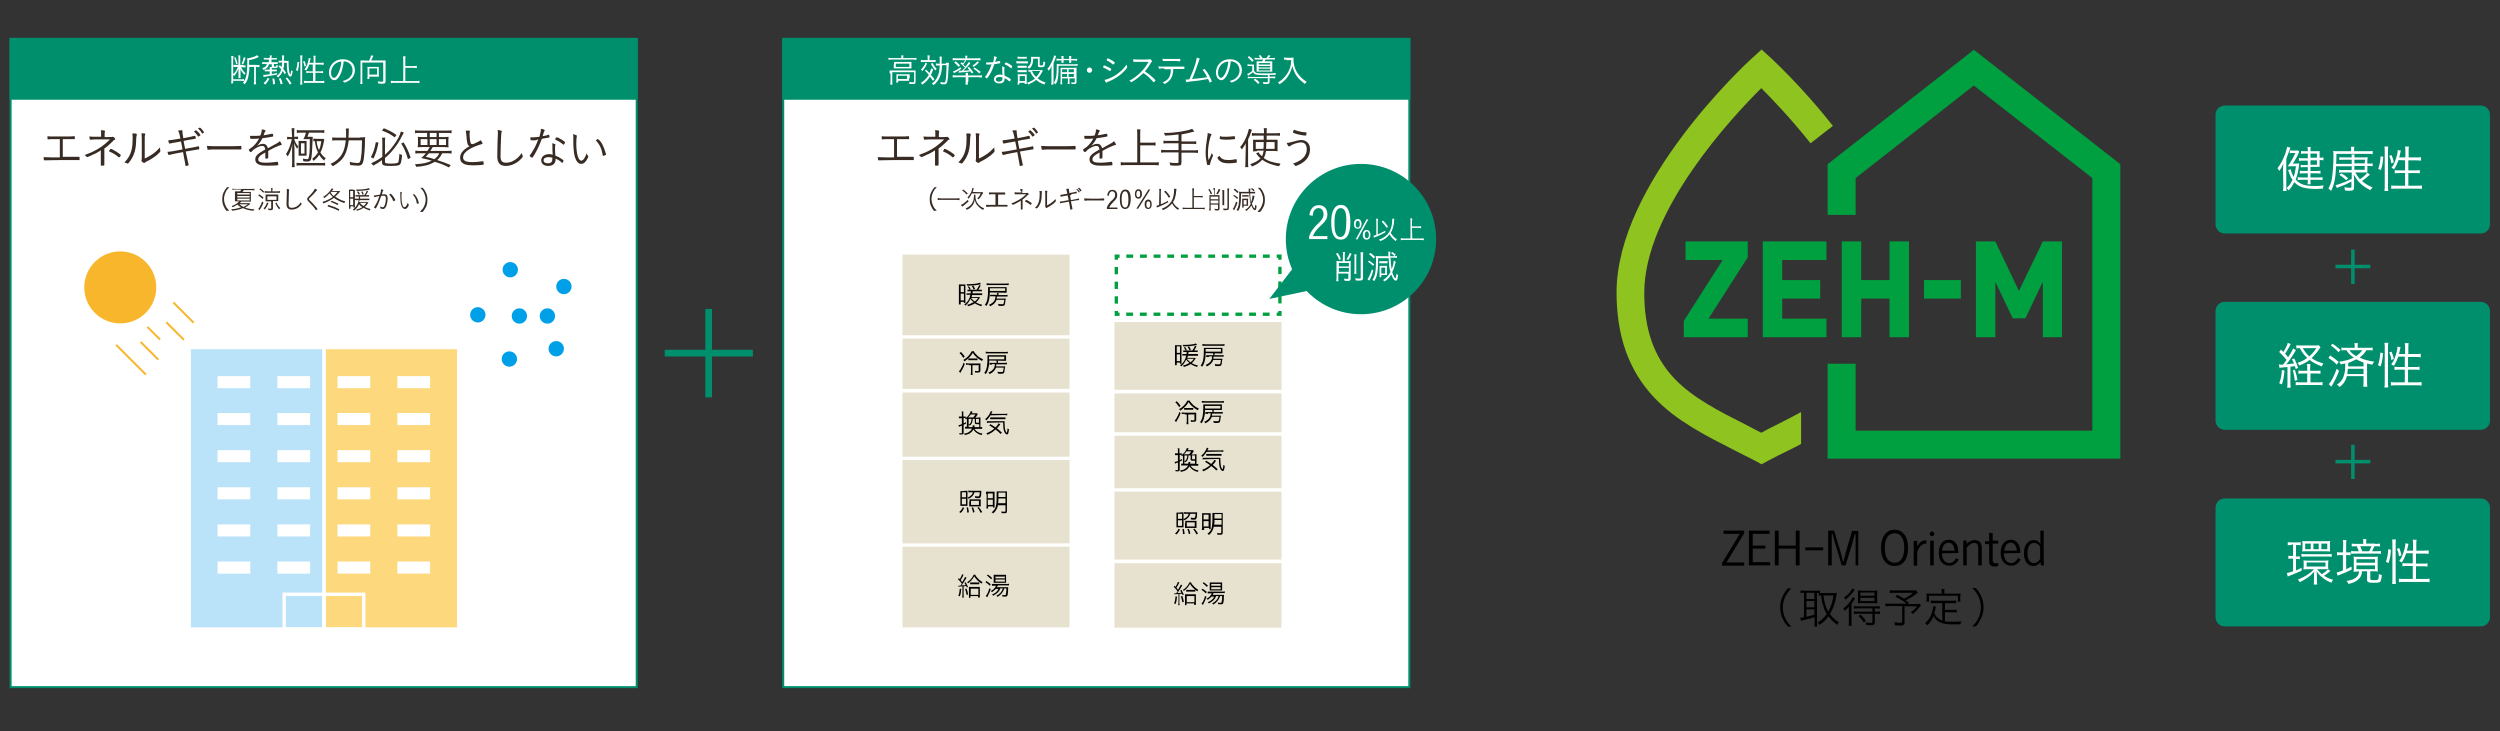 <svg version="1.1" id="レイヤー_1" xmlns="http://www.w3.org/2000/svg" x="0" y="0" viewBox="0 0 848.1 248" xml:space="preserve"><rect x="0" y="0" width="848.1" height="248" fill="#333333" stroke="none"/><style>.st0{fill:#fff}.st2{fill:#00a040}.st3{fill:#008f6d}.st4{fill:none;stroke:#008f6d;stroke-width:.679;stroke-miterlimit:10}.st5,.st6,.st7{stroke-width:1.133}.st5{fill:#e7e1cf;stroke:#fff;stroke-miterlimit:10}.st6,.st7{fill:none;stroke:#00a040}.st6{stroke-miterlimit:10}.st7{stroke-dasharray:2.316,2.316}.st7,.st8,.st9{stroke-miterlimit:10}.st8{fill:none;stroke:#00a040;stroke-width:1.133;stroke-dasharray:2.487,2.487}.st9{fill:#008f6d;stroke:#008f6d;stroke-width:.679}.st10{fill:#372b23}.st12{fill:#00a0e9}</style><path class="st0" d="M265.7 13.2h212.4v219.9H265.7zm-262.1 0H216v219.9H3.6z"/><path d="M602.3 144.3c-1.6.8-3.2 1.6-4.8 2.5-1.7-.9-3.4-1.7-5-2.6-9.3-4.7-18.1-9.1-24.5-15.8-6.9-7.3-10.2-16.6-10.2-29.1 0-27.6 29.7-59.5 39.7-69.4 3.7 3.7 10.1 10.4 16.7 18.7l7.6-5.9c-10.4-13.2-20.2-22.2-21-23l-3.2-2.9-3.2 2.9c-1.9 1.7-46 42.4-46 79.5 0 14.9 4.2 26.6 12.8 35.7 7.5 7.9 17.5 12.9 27.1 17.8 2.3 1.2 4.8 2.4 7.1 3.6l2.2 1.2 2.2-1.2c2.3-1.2 4.6-2.4 6.9-3.5 1.4-.7 2.9-1.4 4.3-2.2v-10.8c-2.9 1.6-5.8 3-8.7 4.5" fill="#8fc31f"/><path class="st2" d="M669.6 16.9L620 55.7v17.2h9.5V60.4L669.6 29l40.2 31.4v85.7h-80.3v-22.7H620v32.2h99.3V55.7l-49.7-38.8m-76.7 65h-21.1v6.3h12.6l-13.2 20.7v5.5h21.7v-6.3h-13.4.1l13.3-20.8v-5.4"/><path class="st2" d="M641 81.9V95h-9.6V81.9h-6.6v32.5h6.6v-13.1h9.6v13.1h6.6V81.9H641m-21.4 6.3v-6.3H598v32.5h21.6v-6.3h-15v-6.8h12.9V95h-12.9v-6.8h15m33.1 6.8h12.5v6.3h-12.5zM693 81.9l-8.1 16.8-8-16.8h-6.6v32.5h6.6V95.6l5.9 12.4h4.3l5.9-12.4v18.8h6.5V81.9H693"/><path d="M591.7 180v.9l-6 9.9h6v1.1h-7.5v-.9l6-9.9h-5.5V180h7zm8.6 0v1.1h-5.7v4h4.3v1h-4.3v4.6h5.9v1.1h-7.2V180h7zm3.1 11.8h-1.3V180h1.3v5.1h5.8V180h1.3v11.8h-1.3v-5.7h-5.8v5.7zm15.1-6.1v1h-6.1v-1h6.1zm12.2 6.1h-1.2v-10.6h-.3c-.1.5-.1.5-.4 1.5l-.5 1.9-2.2 7.2h-1.3l-2.2-7.3c-.3-.9-.6-2.1-.9-3.4h-.3v10.7h-1.2V180h2l2.3 7.6c.1.5.4 1.6.7 2.9h.2c.5-1.9.7-2.8.7-2.9l2.2-7.5h2.1v11.7h.3zm15.4-1.4c-.8 1.1-2 1.6-3.4 1.6-2.8 0-4.6-2.3-4.6-6.1s1.8-6.2 4.6-6.2 4.6 2.3 4.6 6.1c0 1.9-.4 3.5-1.2 4.6zm-3.4-9.5c-2.1 0-3.3 1.8-3.3 5s1.2 5 3.3 5 3.3-1.8 3.3-5.1c0-3.1-1.2-4.9-3.3-4.9zm7.7 4.5c.4-.8.8-1.3 1.3-1.6.5-.4 1-.5 1.8-.5v1.1c-.7 0-1.2.2-1.7.6-.6.5-1 1.1-1.4 2.2v4.7h-1.2v-8.4h1.2v1.9zm5.8-4.3c0 .4-.4.8-.8.8s-.8-.4-.8-.8.4-.8.8-.8.8.4.8.8zm-.2 10.7h-1.2v-8.4h1.2v8.4zm2.8-4.1c0 1 .2 1.5.5 2.1.4.8 1.1 1.2 2 1.2.7 0 1.2-.3 1.7-.8.2-.2.3-.4.5-.9l1 .5c-.8 1.4-1.8 2.1-3.2 2.1-2.2 0-3.6-1.7-3.6-4.4s1.4-4.4 3.4-4.4c1.3 0 2.2.6 2.8 1.8.3.7.4 1.4.5 2.7l-5.6.1zm4.3-.9c-.2-1.8-.9-2.7-2.1-2.7-.8 0-1.4.4-1.8 1.2-.2.5-.3.8-.4 1.5h4.3zm4-2.2c.9-1 1.7-1.4 2.8-1.4.8 0 1.5.3 1.9.8.3.5.5 1 .5 2.1v5.7h-1.2v-5.4c0-1-.1-1.4-.3-1.7-.2-.4-.6-.5-1.1-.5-.9 0-1.6.5-2.5 1.6v6H666v-8.4h1.2v1.2h-.1zm8.9-1.2h1.9v1H676v5.3c0 .5 0 .8.2 1 .1.3.4.4.8.4.3 0 .5 0 .9-.1v1c-.5.1-.8.2-1.2.2-.7 0-1.2-.2-1.6-.6-.3-.3-.3-.7-.3-1.8v-5.2h-1.4v-1h1.4v-2.8h1.2v2.6zm3.8 4.3c0 1 .2 1.5.5 2.1.4.8 1.1 1.2 2 1.2.7 0 1.2-.3 1.7-.8.2-.2.3-.4.5-.9l1 .5c-.8 1.4-1.8 2.1-3.2 2.1-2.2 0-3.6-1.7-3.6-4.4s1.4-4.4 3.4-4.4c1.3 0 2.2.6 2.8 1.8.3.7.4 1.4.5 2.7l-5.6.1zm4.4-.9c-.2-1.8-.9-2.7-2.1-2.7-.8 0-1.4.4-1.8 1.2-.2.5-.3.8-.4 1.5h4.3zm9.1-6.8v9.5c0 .8 0 1.6.1 2.3h-1c-.1-.5-.1-.5-.2-1.1-.7.9-1.4 1.3-2.4 1.3-1.1 0-2.1-.6-2.6-1.6-.4-.8-.6-1.7-.6-2.8 0-2.6 1.3-4.4 3.3-4.4.5 0 1 .1 1.4.4.3.2.5.4.9.9V180h1.1zm-1.1 5.6c-.4-.6-.6-.8-.9-1-.4-.3-.8-.4-1.3-.4-1.4 0-2.2 1.3-2.2 3.4 0 2.2.8 3.4 2.2 3.4.9 0 1.6-.5 2.1-1.4v-4h.1z"/><path class="st3" d="M844.7 76.1c0 1.7-1.4 3.1-3.1 3.1h-86.9c-1.7 0-3.1-1.4-3.1-3.1V38.9c0-1.7 1.4-3.1 3.1-3.1h86.9c1.7 0 3.1 1.4 3.1 3.1v37.2z"/><path class="st0" d="M774.5 58c0-1 0-1.8.1-2.5-.5 1.1-.8 1.7-1.4 2.5-.1-.1-.1-.2-.1-.2-.2-.3-.2-.3-.3-.5s-.1-.2-.2-.2c1.1-1.4 1.8-2.8 2.6-4.8.3-1 .6-1.9.7-2.5l1.1.3c-.1.4-.2.4-.3.8-.3.9-.7 2-1.1 3v8.9c0 .9 0 1.5.1 2h-1.2c.1-.6.1-1.2.1-2l-.1-4.8zm2.6-.6c.2.9.4 1.5 1 2.6.4-1.1.5-1.9.8-3.6h-2.8c1.1-1.5 1.9-3 2.6-4.5h-1c-.3 0-.7 0-.9.1v-1c.2 0 .6.1 1 .1h.8c.5 0 .7 0 .9-.1l.5.5c-.1.1-.1.2-.2.4-.4 1-1.2 2.5-2 3.6h.7c.9 0 1.2 0 1.5-.1-.1.4-.1.4-.1.9-.2 1.7-.6 3.3-1.1 4.6 1.3 1.6 3.1 2.2 6.4 2.2.9 0 1.7 0 3.1-.2-.2.5-.3.7-.3 1.1-1.1 0-1.6.1-2.2.1-3.9 0-5.9-.6-7.5-2.3-.5 1-.9 1.7-1.9 2.8-.2-.3-.2-.3-.7-.8.9-.8 1.5-1.7 2-2.8-.6-.9-.8-1.3-1.5-3.3l.9-.3zm5.8-5.3h-1c-.6 0-.8 0-1.3.1v-1c.4.1.7.1 1.3.1h1v-.2c0-.5 0-.8-.1-1.2h1.1c-.1.4-.1.7-.1 1.2v.2h1.9c.6 0 1 0 1.2-.1v2.3h.2c.5 0 .8 0 1.1-.1v1c-.4-.1-.8-.1-1.1-.1h-.2v2.3h-3.1V58h1.9c.7 0 1.1 0 1.5-.1v1c-.5-.1-1-.1-1.5-.1h-1.9v1.4h2.5c.7 0 1.2 0 1.6-.1v1c-.5-.1-.9-.1-1.6-.1h-2.5v.3c0 .5 0 .8.1 1.2h-1.1c.1-.4.1-.7.1-1.2V61H781c-.7 0-1.1 0-1.5.1v-1c.5.1.9.1 1.5.1h1.9v-1.4h-1.3c-.6 0-1.1 0-1.4.1v-1c.4.1.7.1 1.4.1h1.3v-1.3h-1.2c-.5 0-.8 0-1.2.1v-.9c.4.1.7.1 1.2.1h1.2v-1.5h-1.5c-.7 0-1.1 0-1.5.1v-1c.4.1.8.1 1.6.1h1.4v-1.6zm3.1 1.4v-1.4h-2.2v1.4h2.2zm-2.2 2.4h2.2v-1.5h-2.2v1.5zm14-1.7h-2.9c-.5 0-.9 0-1.3.1v-1c.4.1.7.1 1.3.1h2.9c0-.5 0-.7-.1-1h1.1c-.1.3-.1.5-.1 1h3.1c.7 0 .9 0 1.4-.1 0 .3-.1.7-.1 1.2v1h.5c.7 0 1 0 1.3-.1v1c-.4-.1-.8-.1-1.3-.1h-.5v2.2H799c.5.9.9 1.5 1.6 2.3 1.2-.8 1.8-1.4 2.5-2.2l.9.6c-1.1 1-1.7 1.5-2.7 2.2 1 .9 2 1.5 3.6 2.2-.3.2-.5.5-.8.9-1.7-.9-2.5-1.4-3.5-2.4-.8-.8-1.4-1.6-2.1-2.9 0 .5 0 .5.1 1.7v2.6c0 1-.3 1.2-1.6 1.2-.4 0-.9 0-1.5-.1 0-.4-.1-.7-.2-1.1.6.1 1.2.2 1.8.2.5 0 .6-.1.6-.4v-1.7c-2 1-2.4 1.2-4.3 1.9-.3.1-.4.2-.6.3l-.5-1c.4-.1.6-.1 1.4-.4 1.5-.5 2.2-.8 4.1-1.7v-2.2h-3c-.6 0-1 0-1.3.1v-1c.4.1.7.1 1.3.1h3v-1.3h-5.3c-.2 4.1-.6 6.2-1.7 8.4-.3-.4-.4-.5-.9-.8.6-1.2.8-1.8 1.1-2.9.3-1.8.6-4.7.6-8 0-1 0-1.4-.1-1.9.5.1 1 .1 1.9.1h4.2v-.4c0-.5 0-.7-.1-1.1h1.2c-.1.3-.1.6-.1 1.1v.4h4.6c.8 0 1.3 0 1.7-.1v1.1c-.5-.1-.9-.1-1.5-.1h-10.8c0 1.8 0 2.5-.1 3.4h5.3v-1.4zm-3.5 4.6c.9.5 1.4.9 2.3 1.7l-.7.6c-.9-.8-1.4-1.2-2.3-1.8l.7-.5zm8-4.6h-3.6v1.2h3.5l.1-1.2zm-3.6 2.1v1.3h3.5v-1.3h-3.5zm8.1 1c.5-1.5.7-2.7.8-4.3l.9.2c-.1 1.8-.3 3-.8 4.5l-.9-.4zm2.1 7.5c.1-.6.1-1.2.1-1.9V51.4c0-.6 0-1.1-.1-1.7h1.3c-.1.5-.1 1-.1 1.7V63c0 .7 0 1.3.1 1.8h-1.3zm2.3-9.4c-.1-1.1-.3-1.7-.7-2.5l.8-.3c.3.7.6 1.5.8 2.5l-.9.3zm2.5-1.1c-.5 1.3-.8 2-1.5 3.1-.3-.2-.3-.2-.9-.5.7-.9 1-1.5 1.3-2.5.5-1.3.8-2.6.8-3.5l1.1.2c-.1.1-.1.2-.3 1.1-.1.4-.1.6-.3 1.2h2.1v-2c0-.6 0-1.1-.1-1.7h1.3c-.1.5-.1 1-.1 1.7v2h2.5c.8 0 1.3 0 1.7-.1v1.2c-.6-.1-1.2-.1-1.7-.1H817v3.4h2.2c.8 0 1.2 0 1.7-.1v1.1c-.5-.1-.9-.1-1.7-.1H817V63h2.8c.8 0 1.3 0 1.8-.1v1.2c-.5-.1-1.1-.1-1.8-.1H813c-.7 0-1.3 0-1.8.1v-1.2c.5.1 1 .1 1.8.1h2.9v-4.3h-1.8c-.7 0-1.2 0-1.7.1v-1.1c.4.1.9.1 1.6.1h1.9v-3.4l-2.2-.1z"/><path class="st3" d="M798.8 96.3h-1.2V91h-5.3v-1.2h5.3v-5.1h1.2v5.1h5.3V91h-5.3v5.3zm0 66.2h-1.2v-5.3h-5.3V156h5.3v-5.1h1.2v5.1h5.3v1.2h-5.3v5.3zm45.9-19.8c0 1.7-1.4 3.1-3.1 3.1h-86.9c-1.7 0-3.1-1.4-3.1-3.1v-37.2c0-1.7 1.4-3.1 3.1-3.1h86.9c1.7 0 3.1 1.4 3.1 3.1v37.2z"/><path class="st0" d="M773.1 123.6c.2 0 .4.1.7.1h.7c.6-.8 1-1.3 1.2-1.6-.9-1.1-1.7-1.9-2.5-2.7l.6-.8.8.8c.9-1.4 1.4-2.5 1.5-3.1l1 .4c-.1.2-.2.3-.3.6-.6 1.1-1 1.8-1.6 2.7.4.4.7.7 1 1.2 1.4-2.1 1.4-2.3 1.7-3l1 .6c-.2.2-.2.2-1 1.6-.6.9-1.5 2.3-2.3 3.2 1-.1 2-.2 2.6-.3-.2-.5-.3-.8-.7-1.4l.8-.3c.7 1.4.9 2 1.3 3.2l-.8.4c-.1-.5-.2-.6-.3-1-.6.1-.8.1-1.5.2v5.4c0 .7 0 1.1.1 1.7h-1.2c.1-.5.1-1 .1-1.7v-5.3c-.8.1-.8.1-2.1.2-.2 0-.4 0-.6.1l-.2-1.2zm1.9 2.1c-.2 2-.4 3.4-.9 4.7l-.9-.4c.5-1.3.8-2.4.9-4.5l.9.2zm3.5-.3c.4 1.1.6 1.9.9 3.5l-.9.3c-.2-1.6-.3-2.3-.7-3.5l.7-.3zm7.2.4c.7 0 1.1 0 1.5-.1v1.1c-.4-.1-.9-.1-1.5-.1h-1.9v3h2.5c.8 0 1.2 0 1.6-.1v1.1c-.5-.1-1-.1-1.7-.1h-5.8c-.7 0-1.2 0-1.6.1v-1.1c.5.1.9.1 1.5.1h2.4v-3h-1.5c-.7 0-1.1 0-1.5.1v-1.1c.4.1.8.1 1.5.1h1.5v-.6c0-.9 0-1.4-.1-1.7h1.2c-.1.4-.1.8-.1 1.7v.6h2zm1.5-8c-.3.4-.3.4-.9 1.3-.5.7-1.3 1.6-2.1 2.4 1.3.9 2.3 1.3 4 1.8-.3.3-.3.5-.5 1-1.7-.6-2.9-1.2-4.2-2.2-1 .8-2 1.3-3.5 1.9-.2-.4-.4-.7-.6-.9 1.4-.5 2.3-.9 3.3-1.7-1.1-1-1.8-1.9-2.5-3.3-.4 0-.8 0-1.2.1v-1.1c.4.1.8.1 1.6.1h4.7c.7 0 1 0 1.3-.1l.6.7zm-6 .3c.7 1.2 1.2 1.9 2.2 2.8 1-.9 1.5-1.5 2.4-2.8h-4.6zm9.3 2.5c1.2.8 1.8 1.2 2.9 2.2l-.7.9c-.9-1-1.6-1.5-2.8-2.3l.6-.8zm3 5.2c-.8 2.2-1.3 3-2.2 4.7-.1.2-.2.2-.3.5-.1.1-.1.1-.1.2l-.9-.9c.9-.9 1.8-2.7 2.7-5.2l.8.7zm-2.2-9.2c1 .7 1.4 1 2.7 2.1l-.7.8c-.8-1-1.5-1.5-2.6-2.3l.6-.6zm4.8 11.2c-.5 1.6-1.1 2.5-2.4 3.5-.3-.4-.5-.5-.9-.8 1.3-.9 2-1.8 2.4-3.3.3-1 .4-1.9.4-3.9-.6.1-.8.2-1.6.3-.1-.4-.2-.6-.5-.9 1.9-.2 3.6-.7 5-1.4-1.2-.8-1.8-1.4-2.5-2.5h-.3c-.7 0-1 0-1.4.1v-1c.4.1.7.1 1.5.1h3v-.2c0-.6 0-1-.1-1.4h1.2c-.1.4-.1.8-.1 1.4v.2h3.6c.8 0 1.1 0 1.5-.1v1c-.4-.1-.7-.1-1.4-.1h-.7c-.7 1.1-1.3 1.7-2.3 2.5 1.4.7 2.9 1.1 4.9 1.4-.3.3-.4.6-.6 1-.9-.2-1.2-.2-1.8-.4v6.2c0 .7 0 1.2.1 1.7h-1.4c.1-.5.1-1.1.1-1.8v-1.8h-5.7v.2zm.4-2.7c-.1.8-.1 1.2-.2 1.8h5.5v-1.8h-5.3zm5.3-2.1c-.8-.3-1.7-.7-2.5-1.1-.9.5-1.7.9-2.7 1.2v1.2h5.2V123zm-4.8-4.2c.6.8 1.1 1.3 2.3 2 1-.7 1.5-1.2 2.1-2H797zm9.7 5.1c.5-1.5.7-2.7.8-4.3l.9.2c-.1 1.8-.3 3-.8 4.5l-.9-.4zm2.2 7.6c.1-.6.1-1.2.1-1.9V118c0-.6 0-1.1-.1-1.7h1.3c-.1.5-.1 1-.1 1.7v11.6c0 .7 0 1.3.1 1.8l-1.3.1zm2.3-9.4c-.1-1.1-.3-1.7-.7-2.5l.8-.3c.3.7.6 1.5.8 2.5l-.9.3zm2.4-1.1c-.5 1.3-.8 2-1.5 3.1-.3-.2-.3-.2-.9-.5.7-.9 1-1.5 1.3-2.5.5-1.3.8-2.6.8-3.5l1.1.2c-.1.1-.1.2-.3 1.1-.1.4-.1.6-.3 1.2h2.1v-2c0-.6 0-1.1-.1-1.7h1.3c-.1.5-.1 1-.1 1.7v2h2.5c.8 0 1.3 0 1.7-.1v1.2c-.6-.1-1.2-.1-1.7-.1h-2.6v3.4h2.2c.8 0 1.2 0 1.7-.1v1.1c-.5-.1-.9-.1-1.7-.1h-2.2v4.3h2.8c.8 0 1.3 0 1.8-.1v1.2c-.5-.1-1.1-.1-1.8-.1h-6.8c-.7 0-1.3 0-1.8.1v-1.2c.5.1 1 .1 1.8.1h2.9v-4.3H814c-.7 0-1.2 0-1.7.1v-1.1c.4.1.9.1 1.6.1h1.9V121h-2.2z"/><path class="st3" d="M844.7 209.4c0 1.7-1.4 3.1-3.1 3.1h-86.9c-1.7 0-3.1-1.4-3.1-3.1v-37.2c0-1.7 1.4-3.1 3.1-3.1h86.9c1.7 0 3.1 1.4 3.1 3.1v37.2z"/><path class="st0" d="M777.4 184.9c-.6 0-.9 0-1.3.1v-1.1c.4.1.7.1 1.4.1h1.6c.7 0 1 0 1.4-.1v1.1c-.4-.1-.7-.1-1.3-.1h-.3v3.9h.2c.5 0 .7 0 1.1-.1v1c-.4-.1-.7-.1-1.1-.1h-.2v3.9c.6-.2.9-.4 1.9-.9v1c-1.5.7-2.3 1-3.8 1.6-.3.1-.6.2-.9.4l-.3-1.2c.4-.1 1-.2 2.1-.6v-4.3h-.5c-.5 0-.8 0-1.1.1v-1.1c.3.1.6.1 1.1.1h.5v-3.9h-.5v.2zm13.2 8.7l-.2.2-.3.3c-.6.5-1 .8-1.7 1.2 1 .7 1.8 1 3.1 1.4-.3.3-.4.6-.6 1-1.4-.6-2.3-1.1-3.2-1.9-.8-.6-1.2-1.1-1.8-2 0 .4.1 1 .1 1.6v1.3c0 .8 0 1.2.1 1.6h-1.2c.1-.4.1-.9.1-1.6v-1.2c0-.4 0-1.2.1-1.6-.7.8-1.3 1.4-2.3 2.1-.8.5-1.4.9-2.6 1.5-.2-.3-.4-.6-.7-.9 1.4-.5 2.7-1.2 3.8-2 .6-.4.9-.7 1.7-1.5h-2.3c-.5 0-1 0-1.3.1 0-.3.1-.6.1-1v-1.1c0-.4 0-.8-.1-1 .4 0 .7.1 1.3.1h5.8c.6 0 1 0 1.4-.1 0 .3-.1.6-.1 1v1.1c0 .4 0 .7.1 1h-.2l.9.4zm-9.9-5.7c.4.1.9.1 1.6.1h7.2c.6 0 1.1 0 1.5-.1v1c-.5-.1-.9-.1-1.5-.1h-7.2c-.6 0-1.1 0-1.5.1l-.1-1zm.4-3.3c0-.5 0-.8-.1-1.1.3.1.7.1 1.3.1h6.9c.6 0 .9 0 1.3-.1-.1.3-.1.7-.1 1.1v1.4c0 .4 0 .8.1 1.1-.4 0-.7-.1-1.3-.1h-6.9c-.5 0-.9 0-1.3.1 0-.3.1-.5.1-1.1v-1.4zm2.8-.2H782v1.9h1.9v-1.9zm-1.4 7.8h6.4v-1.4h-6.4v1.4zm4.1-7.8h-1.8v1.9h1.8v-1.9zm-.6 8.6c.6.8 1 1.2 1.7 1.8.9-.6 1.7-1.3 2.1-1.7H786v-.1zm3.5-8.6h-2v1.9h2v-1.9zm5.4.6c0-.8 0-1.3-.1-1.8h1.2c-.1.5-.1 1-.1 1.8v2.4h.2c.6 0 1 0 1.3-.1v1.1c-.4-.1-.7-.1-1.3-.1h-.2v4.8c.7-.3 1-.5 1.8-.9l.1 1c-1.3.7-2.2 1.1-4.1 1.8-.2.1-.5.2-.7.3l-.3-1.1c.5-.1 1-.2 2.1-.7v-5.2h-.6c-.5 0-1 0-1.4.1v-1.1c.4.1.9.1 1.5.1h.5l.1-2.4zm4.9 8.9c-.5 0-.9 0-1.4.1.1-.3.1-.6.1-1.2v-2.7c0-.6 0-1-.1-1.3.4.1.9.1 1.6.1h5.2c.7 0 1.1 0 1.5-.1-.1.3-.1.7-.1 1.3v2.5c0 .6 0 .9.1 1.3-.4-.1-.8-.1-1.3-.1h-1.3v2.6c0 .3.2.4 1.4.4.9 0 1.2-.1 1.3-.3s.2-.8.2-1.8c.4.2.6.3 1 .4-.1 1.4-.3 2-.6 2.3-.3.2-.8.3-2.1.3-1.8 0-2.3-.2-2.3-1v-2.9h-1.7c-.1 1.1-.3 1.7-.9 2.4-.8.9-1.9 1.5-3.7 1.9-.2-.4-.3-.7-.7-1 1.8-.3 2.8-.7 3.5-1.4.5-.5.7-1 .8-1.9l-.5.1zm5.9-9.4c.7 0 1.2 0 1.7-.1v1c-.5-.1-1-.1-1.7-.1h-.2c-.3.7-.6 1.2-.8 1.7h1.4c.8 0 1.1 0 1.6-.1v1c-.5-.1-.9-.1-1.7-.1h-6.8c-.7 0-1.1 0-1.6.1v-1c.5.1.8.1 1.6.1h1c-.2-.6-.4-1.1-.7-1.7h-.2c-.7 0-1 0-1.5.1v-1c.4.1.9.1 1.6.1h2.3v-.5c0-.5 0-.7-.1-1.1h1.2c-.1.3-.1.6-.1 1.1v.4h3v.1zm-6.3 6.4h6.3v-1.2h-6.3v1.2zm0 2.2h6.3v-1.3h-6.3v1.3zm4.3-6.1c.3-.6.6-1.1.8-1.7h-3.8c.2.5.4 1.1.7 1.7h2.3zm5.7 3.6c.5-1.5.7-2.7.8-4.3l.9.2c-.1 1.8-.3 3-.8 4.5l-.9-.4zm2.1 7.5c.1-.6.1-1.2.1-1.9v-11.5c0-.6 0-1.1-.1-1.7h1.3c-.1.5-.1 1-.1 1.7v11.6c0 .7 0 1.3.1 1.8h-1.3zm2.3-9.4c-.1-1.1-.3-1.7-.7-2.5l.8-.3c.3.7.6 1.5.8 2.5l-.9.3zm2.5-1c-.5 1.3-.8 2-1.5 3.1-.3-.2-.3-.2-.9-.5.7-.9 1-1.5 1.3-2.5.5-1.3.8-2.6.8-3.5l1.1.2c-.1.1-.1.2-.3 1.1-.1.4-.1.6-.3 1.2h2.1v-2c0-.6 0-1.1-.1-1.7h1.3c-.1.5-.1 1-.1 1.7v2h2.5c.8 0 1.3 0 1.7-.1v1.2c-.6-.1-1.2-.1-1.7-.1h-2.6v3.4h2.2c.8 0 1.2 0 1.7-.1v1.1c-.5-.1-.9-.1-1.7-.1h-2.2v4.3h2.8c.8 0 1.3 0 1.8-.1v1.2c-.5-.1-1.1-.1-1.8-.1h-6.8c-.7 0-1.3 0-1.8.1v-1.2c.5.1 1 .1 1.8.1h2.9V192h-1.8c-.7 0-1.2 0-1.7.1V191c.4.1.9.1 1.6.1h1.9v-3.4h-2.2z"/><path class="st4" d="M265.7 13.2h212.4v219.9H265.7z"/><path class="st5" d="M305.6 85.8h57.8v28.5h-57.8zm0 28.5h57.8v18.2h-57.8zm0 18.3h57.8v23h-57.8z"/><path class="st5" d="M305.6 155.5h57.8v29.4h-57.8zm0 29.4h57.8v28.5h-57.8z"/><path class="st6" d="M378.7 88.1v-1.2h1.1"/><path class="st7" d="M382.1 86.9h49.8"/><path class="st6" d="M433.1 86.9h1.1v1.2"/><path class="st8" d="M434.2 90.5v13.7"/><path class="st6" d="M434.2 105.5v1.1h-1.1"/><path class="st7" d="M430.7 106.6h-49.8"/><path class="st6" d="M379.8 106.6h-1.1v-1.1"/><path class="st8" d="M378.7 103V89.3"/><path class="st5" d="M377.5 147.1h57.8v19.1h-57.8zm0 19.1h57.8v24.2h-57.8zm0 24.3h57.8v23h-57.8zm0-81.8h57.8v24.1h-57.8z"/><path class="st5" d="M377.5 132.9h57.8v14.3h-57.8z"/><path d="M325.1 198.7h.7c.2-.3.4-.6.5-.7-.5-.7-.8-1-1.3-1.5l.3-.4c.2.2.2.3.3.4.4-.7.7-1.4.8-1.7l.5.2c-.1.1-.1.1-.3.6-.2.4-.4.7-.7 1.2.3.3.3.4.5.7.6-1 .9-1.5 1-1.8l.5.3c-.1.1-.1.2-.2.3-.4.7-1 1.6-1.5 2.3.7 0 .8-.1 1.4-.1-.2-.3-.2-.4-.4-.8l.4-.2.8 1.6-.4.2c-.1-.2-.1-.3-.2-.5-.3 0-.5.1-.9.1v2.9c0 .4 0 .6.1.9h-.6c0-.3.1-.5.1-.9v-2.9c-.3 0-.3 0-1 .1h-.4v-.3zm1 1.1c-.1 1.3-.2 1.7-.5 2.5l-.5-.2c.3-.7.4-1.3.5-2.4l.5.1zm1.8-.1c.2.6.4 1.1.5 2l-.5.1c-.1-.8-.3-1.4-.5-2l.5-.1zm2.9-4.8c.3.7.7 1.1 1.3 1.7.4.3.7.6 1.2.9-.1.1-.2.3-.3.5-1.1-.7-1.9-1.5-2.5-2.5-.6 1.1-1.2 1.7-2.1 2.4-.1-.2-.2-.3-.3-.4 1-.6 1.7-1.4 2.2-2.5l.5-.1zm-1.5 7.9h-.6v-3.7h3.7v3.6h-.6v-.5h-2.6v.6h.1zm-.3-5.2h3.2v.6h-3.1v-.6h-.1zm.3 4.2h2.6v-2.1h-2.6v2.1zm5.3-4.7c.6.4 1 .6 1.5 1.1l-.3.5c-.5-.5-.9-.8-1.5-1.2l.3-.4zm1.5 2.7c-.3 1-.6 1.7-1 2.4-.1.2-.1.3-.2.4l-.5-.4c.1-.1.3-.4.5-.7.3-.6.5-1.1.7-1.9l.5.2zm-1-4.9c.6.4 1 .7 1.5 1.2l-.4.4c-.5-.5-.8-.8-1.4-1.3l.3-.3zm4.2 4.9c-.2.5-.5.9-.9 1.3-.5.4-.9.7-1.5 1-.1-.2-.2-.3-.4-.4 1.1-.4 1.9-1.1 2.2-1.9h-.9c-.4.4-.7.7-1.3 1.1-.1-.2-.2-.3-.4-.4.6-.3.9-.5 1.2-.9.3-.3.5-.6.6-.9h-1.4v-.6h4.9c.4 0 .7 0 .9-.1v.6h-3.8l-.3.6h3.8v.6c0 1-.1 1.7-.2 2.1-.1.4-.3.5-.9.5h-.8c0-.2-.1-.4-.2-.6.4.1.7.1 1 .1s.3-.1.4-.7c.1-.4.1-.9.1-1.6h-.7c-.2.7-.5 1.2-.9 1.7s-.8.8-1.4 1.2c-.1-.2-.2-.3-.4-.4 1.2-.6 1.9-1.4 2.2-2.5h-.9v.2zm-1.4-2.1h-.8V195h4.2v2.7h-3.4zm-.2-1.5h3.2v-.6h-3.2v.6zm0 1.1h3.2v-.7h-3.2v.7zm-12.3-23.6c.6-.5.9-.9 1.2-1.6l.5.2c-.4.8-.6 1.2-1.2 1.7l-.5-.3zm2-7.2h.8v5.1h-2.4v-5h.8l.8-.1zm-1.1 2.2h1.4V167h-1.4v1.7zm0 2.4h1.4v-1.9h-1.4v1.9zm1.8 2.8c0-.7 0-1-.2-1.7l.5-.1c.1.6.2 1 .3 1.7l-.6.1zm1.3-6.9h-.9v-.6c.2 0 .6.1.9.1h3.5v.5c0 1-.1 1.4-.3 1.7-.1.2-.3.3-.8.3-.3 0-.6 0-1-.1 0-.3 0-.3-.1-.6.4.1.8.1 1.1.1.2 0 .3 0 .4-.2s.1-.6.2-1.2h-1.8c-.3 1-.9 1.7-2 2.2-.2-.2-.2-.3-.4-.4.6-.2 1-.5 1.4-.9.2-.3.4-.5.4-.9h-.6zm-.5 3.2v-.8h3.8v2.4h-3.9v-1.6h.1zm.5 1.1h2.7v-1.4h-2.7v1.4zm.7 2.6c-.1-.6-.2-1-.5-1.7l.5-.1c.2.6.4.9.5 1.6l-.5.2zm2.6.1c-.4-.7-.6-1.2-1.1-1.7l.4-.3c.5.6.8 1 1.2 1.7l-.5.3zm1.8-6.4v-.8h2.9v5.4h-.5v-.4h-1.7v.7h-.6c0-.3.1-.6.1-.9v-4h-.2zm.6 1.4h1.7v-1.6h-1.7v1.6zm0 2.3h1.7v-1.8h-1.7v1.8zm3.5-.1c-.1.6-.3 1.2-.6 1.7s-.5.8-1.1 1.3c-.1-.2-.2-.3-.5-.4.6-.5 1-.9 1.3-1.6.3-.8.4-1.7.4-4v-1.5h3.5v6.7c0 .3-.1.5-.2.6s-.3.1-.7.1h-.9c0-.2-.1-.4-.1-.6.5.1.8.1 1.1.1.2 0 .3-.1.3-.3v-1.9h-2.5v-.2zm.1-2.1c0 .8 0 1.1-.1 1.6h2.5v-1.6h-2.4zm2.4-2h-2.4v1.5h2.4v-1.5zm-9.2-25.5h.7v3.3h.6v.6h-2.6c.5.8 1.4 1.4 2.7 1.6-.1.1-.2.3-.3.5-1.3-.3-2.2-1-2.8-1.9-.2.4-.5.8-.9 1.1-.5.4-1.1.6-2 .8-.1-.2-.1-.3-.3-.5.9-.1 1.4-.3 1.9-.7.4-.3.7-.6.8-1h-2.3v-.6h.6V142c-.2.1-.2.2-.3.3-.1-.1-.2-.3-.3-.4.1-.1.1-.1.2-.1h-.7v1.8c.3-.1.4-.2.8-.4v.5c-.5.2-.6.3-.8.4v2.7c0 .5-.2.6-.9.6h-.5c0-.2 0-.3-.1-.5.3.1.5.1.7.1s.2 0 .2-.2v-2.4c-.2.1-.4.1-.6.2l-.4.2-.1-.6c.3 0 .5-.1 1.1-.3v-2h-1v-.6h1v-.8c0-.4 0-.7-.1-.9h.6v1.7h.8v.5c.9-.6 1.5-1.5 1.7-2.3l.6.1c0 .1 0 .1-.1.3 0 0-.1.2-.1.3h1.7l.3.3c-.1.1-.1.1-.2.3-.2.3-.4.7-.6.9h1v-.1zm-1.7 0c.2-.3.5-.6.7-1h-1.6c-.2.4-.5.7-.9 1h1.8zm-.3 3.3c0-.2.1-.4.1-.5v-.1h.6v.3c0 .1 0 .2-.1.3h1.7v-1h-.6c-.7 0-.9-.1-.9-.5v-1.3h-.7c-.1 1.2-.3 1.7-1 2.3-.1-.1-.2-.2-.4-.3.7-.4.9-.9 1-2h-1v2.8h1.3zm2.2-2.8h-1v1.1c0 .2.1.2.3.2h.7v-1.3zm3.9-1.2c-.4.7-.8 1.2-1.4 1.7l-.4-.4c.7-.6 1.3-1.3 1.7-2.2.1-.2.1-.3.2-.5l.6.1c-.1.1-.1.1-.2.3s-.1.3-.2.5h4.3c.5 0 .8 0 1.1-.1v.6c-.2 0-.6-.1-1.1-.1l-4.6.1zm3.4 6.3c-.5-.6-.9-.9-1.7-1.5-.8.8-1.4 1.2-2.7 1.8-.1-.2-.2-.3-.4-.5 1.3-.5 2-1 2.7-1.6-.5-.4-.9-.6-1.7-1.1l.4-.4c.7.4 1 .6 1.7 1.1.5-.5.9-1 1-1.4l.6.3c0 .1 0 .1-.1.2s-.1.1-.2.3c-.2.3-.5.6-.8.9.6.5 1.1.9 1.7 1.5l-.5.4zm-3.7-3.8c-.4 0-.6 0-.9.1v-.6h6v.7c0 1.1.1 1.9.3 2.5.1.3.3.7.4.7s.3-.7.3-1.5c.2.2.3.3.5.3-.1.6-.1.9-.2 1.2-.1.4-.3.6-.5.6-.3 0-.8-.5-1-1.2s-.3-1.5-.3-2.9l-4.6.1zm.1-1.8h5.3v.6h-5.2v-.6h-.1zm-8.5-18.1c-.4 1-.6 1.5-1.3 2.6-.1.1-.1.2-.2.4l-.5-.5c.2-.2.3-.4.6-.8.5-.8.7-1.3 1-2.2l.4.5zm-1.3-4.1c.6.6.8.9 1.3 1.6l-.5.4c-.4-.7-.7-1.1-1.3-1.6l.5-.4zm4.3-.3c.3.6.8 1.1 1.4 1.7.5.4 1.1.8 1.8 1.1-.2.2-.3.3-.3.6-1.4-.7-2.5-1.7-3.2-2.8-.4.7-.7 1.1-1.3 1.7-.4.4-.9.8-1.5 1.2-.2-.2-.2-.3-.4-.5 1.2-.6 2.3-1.8 2.8-2.9l.7-.1zm-1.6 4.6c-.4 0-.6 0-1 .1v-.6c.3 0 .5.1 1 .1h3.9v2.4c0 .5-.2.7-1 .7h-.8c0-.2 0-.4-.1-.6.4.1.8.1 1 .1.3 0 .3 0 .3-.2v-1.8h-2.1v2.3c0 .5 0 .8.1 1h-.7c0-.3.1-.5.1-1v-2.3h-.7v-.2zm-.2-2.1h3.1v.6h-3.1v-.6zm7.1.7c0 1.2-.1 1.9-.3 2.6-.2.9-.5 1.5-.9 2-.2-.2-.3-.3-.5-.4.8-1 1.1-2.3 1.1-5.2v-.8h6.3v1.9h-.8l-4.9-.1zm6.3-2.4h-7.5v-.6c.2 0 .5.1 1 .1h5.5c.5 0 .8 0 1-.1v.6zm-5.3 3.8h-.9v-.6h2.4v-.1c0-.2 0-.4-.1-.6h.6c0 .2-.1.3-.1.6v.1h2.2c.4 0 .7 0 .9-.1v.6H338c0 .3-.1.4-.1.7h3.1c0 .2 0 .2-.1.5-.1 1.2-.2 1.6-.4 1.8-.2.1-.4.2-.9.2-.4 0-.6 0-1.1-.1 0-.2 0-.3-.1-.6.5.1.8.1 1.3.1.3 0 .4 0 .5-.1s.2-.6.3-1.4h-2.6c-.4 1-1.1 1.7-2.2 2.2-.1-.2-.2-.3-.4-.5.7-.3 1.3-.7 1.6-1.1.4-.5.6-1 .6-1.8h-.9v.2zm4.1-1.8v-.9h-5.2v.9h5.2zm-13.8-25.4h.6v6.3h-.5v-.4h-1.1v.9h-.6v-6.8h1.6zm-1 2.6h1.1V97h-1.1v2.1zm0 2.8h1.1v-2.3h-1.1v2.3zm6.5-.9c-.1.1-.1.1-.2.3-.3.5-.7.9-1.1 1.3.7.4 1.2.6 2.1.8-.2.2-.2.3-.3.5-.9-.3-1.6-.6-2.2-1-.7.5-1.3.7-2.3 1-.1-.2-.1-.3-.3-.5.9-.2 1.5-.5 2.2-.9-.5-.4-.8-.7-1.1-1.1-.5 1-.9 1.6-1.7 2.3-.1-.2-.2-.3-.4-.4.7-.5 1.1-.9 1.5-1.6.3-.5.5-1.1.6-1.7h-1.3v-.5h1.4c0-.2 0-.3.1-.7h-1.2v-.5h3.1c.4-.6.7-1.1.9-1.6l.5.2c-.3.6-.6 1-.8 1.4h1.2v.5H330c0 .4-.1.5-.1.7h3.3v.6h-3.4c-.1.3-.1.4-.2.7h2.7l.1.2zm.4-4.6c-1.1.3-2.5.5-4.7.5 0-.2-.1-.3-.2-.5h.5c1.8 0 3.4-.2 4-.5l.4.5zm-3.9 1.9c-.2-.5-.3-.6-.6-1l.4-.2c.3.4.4.6.6 1l-.4.2zm.5 2.8c.4.4.7.8 1.3 1.2.5-.4.8-.7 1.1-1.2h-2.4zm.9-2.9c-.2-.4-.3-.7-.6-1.1l.5-.2c.2.4.4.6.6 1.1l-.5.2zm5.5 1c0 1.2-.1 1.9-.3 2.6-.2.9-.5 1.5-.9 2-.2-.2-.3-.3-.5-.4.8-1 1.1-2.3 1.1-5.2v-.8h6.3v1.9h-.8l-4.9-.1zm6.4-2.5h-7.5v-.6c.2 0 .5.1 1 .1h5.5c.5 0 .8 0 1-.1v.6zm-5.4 3.8h-.9v-.5h2.4c0-.2 0-.4-.1-.6h.6c0 .2-.1.3-.1.6v.1h2.2c.4 0 .7 0 .9-.1v.6h-3.6c0 .3-.1.4-.1.7h3.1c0 .2 0 .2-.1.5-.1 1.2-.2 1.6-.4 1.8-.2.1-.4.2-.9.2-.4 0-.6 0-1.1-.1 0-.2 0-.3-.1-.6.5.1.8.1 1.3.1.3 0 .4 0 .5-.1s.2-.6.3-1.4h-2.6c-.4 1-1.1 1.7-2.2 2.2-.1-.2-.2-.3-.4-.5.7-.3 1.3-.7 1.6-1.1.4-.5.6-1 .6-1.8h-.9zm4.2-1.8v-.9h-5.2v.9h5.2zm57.3 102.6h.7c.2-.3.4-.6.5-.7-.5-.7-.8-1-1.3-1.5l.3-.4c.2.2.2.3.3.4.4-.7.7-1.4.8-1.7l.5.2c-.1.1-.1.1-.3.6-.2.4-.4.7-.7 1.2.3.3.3.4.5.7.6-1 .9-1.5 1-1.8l.5.3c-.1.1-.1.2-.2.3-.4.7-1 1.6-1.5 2.3.7 0 .8-.1 1.4-.1-.2-.3-.2-.4-.4-.8l.4-.2.8 1.6-.4.2c-.1-.2-.1-.3-.2-.5-.3 0-.5.1-.9.1v2.9c0 .4 0 .6.1.9h-.5c0-.3.1-.5.1-.9v-2.9c-.3 0-.3 0-1 .1h-.4l-.1-.3zm1 1.1c-.1 1.3-.2 1.7-.5 2.5l-.5-.2c.3-.7.4-1.3.5-2.4l.5.1zm1.8-.2c.2.6.4 1.1.5 2l-.5.1c-.1-.8-.3-1.4-.5-2l.5-.1zm2.9-4.7c.3.7.7 1.1 1.3 1.7.4.3.7.6 1.2.9-.1.1-.2.3-.3.5-1.1-.7-1.9-1.5-2.5-2.5-.6 1.1-1.2 1.7-2.1 2.4-.1-.2-.2-.3-.3-.4 1-.6 1.7-1.4 2.2-2.5l.5-.1zm-1.4 7.8h-.6v-3.7h3.7v3.6h-.6v-.5h-2.6v.6h.1zm-.3-5.2h3.2v.6h-3.1v-.6h-.1zm.3 4.2h2.6v-2.1h-2.6v2.1zm5.3-4.6c.6.4 1 .6 1.5 1.1l-.3.5c-.5-.5-.9-.8-1.5-1.2l.3-.4zm1.4 2.7c-.3 1-.6 1.7-1 2.4-.1.2-.1.3-.2.4l-.5-.4c.1-.1.3-.4.5-.7.3-.6.5-1.1.7-1.9l.5.2zm-1-4.9c.6.4 1 .7 1.5 1.2l-.4.4c-.5-.5-.8-.8-1.4-1.3l.3-.3zm4.2 4.9c-.2.5-.5.9-.9 1.3-.5.4-.9.7-1.5 1-.1-.2-.2-.3-.4-.4 1.1-.4 1.9-1.1 2.2-1.9h-.9c-.4.4-.7.7-1.3 1.1-.1-.2-.2-.3-.4-.4.6-.3.9-.5 1.2-.9.3-.3.5-.6.6-.9h-1.4v-.6h4.9c.4 0 .7 0 .9-.1v.6h-3.8l-.3.6h3.8v.6c0 1-.1 1.7-.2 2.1-.1.4-.3.5-.9.5h-.8c0-.2-.1-.4-.2-.6.4.1.7.1 1 .1s.3-.1.4-.7c.1-.4.1-.9.1-1.6h-.7c-.2.7-.5 1.2-.9 1.7s-.8.8-1.4 1.2c-.1-.2-.2-.3-.4-.4 1.2-.6 1.9-1.4 2.2-2.5h-.9v.2zm-1.3-2.1h-.8v-2.7h4.2v2.7h-3.4zm-.3-1.6h3.2v-.6h-3.2v.6zm0 1.2h3.2v-.7h-3.2v.7zM398.6 181c.6-.5.9-.9 1.2-1.6l.5.2c-.4.8-.6 1.2-1.2 1.7l-.5-.3zm2.1-7.2h.8v5.1h-2.4v-5h.8l.8-.1zm-1.1 2.2h1.4v-1.7h-1.4v1.7zm0 2.4h1.4v-1.9h-1.4v1.9zm1.7 2.8c0-.7 0-1-.2-1.7l.5-.1c.1.6.2 1 .3 1.7l-.6.1zm1.3-6.9h-.9v-.6c.2 0 .6.1.9.1h3.5v.5c0 1-.1 1.4-.3 1.7-.1.2-.3.3-.8.3-.3 0-.6 0-1-.1 0-.3 0-.3-.1-.6.4.1.8.1 1.1.1.2 0 .3 0 .4-.2s.1-.6.2-1.2h-1.8c-.3 1-.9 1.7-2 2.2-.2-.2-.2-.3-.4-.4.6-.2 1-.5 1.4-.9.2-.3.4-.5.4-.9h-.6zm-.5 3.2v-.8h3.8v2.4H402v-1.6h.1zm.5 1.1h2.7v-1.4h-2.7v1.4zm.7 2.6c-.1-.6-.2-1-.5-1.7l.5-.1c.2.6.4.9.5 1.6l-.5.2zm2.6.1c-.4-.7-.6-1.2-1.1-1.7l.4-.3c.5.6.8 1 1.2 1.7l-.5.3zm1.9-6.4v-.8h2.9v5.4h-.5v-.4h-1.7v.7h-.8c0-.3.1-.6.1-.9v-4zm.5 1.3h1.7v-1.6h-1.7v1.6zm0 2.4h1.7v-1.8h-1.7v1.8zm3.5-.1c-.1.6-.3 1.2-.6 1.7s-.5.8-1.1 1.3c-.1-.2-.2-.3-.5-.4.6-.5 1-.9 1.3-1.6.3-.8.4-1.7.4-4V174h3.5v6.7c0 .3-.1.5-.2.6s-.3.1-.7.1h-.9c0-.2-.1-.4-.1-.6.5.1.8.1 1.1.1.2 0 .3-.1.3-.3v-1.9h-2.5v-.2zm.2-2.1c0 .8 0 1.1-.1 1.6h2.5v-1.6H412zm2.4-2H412v1.5h2.4v-1.5zm-9.2-20.3h.7v3.3h.6v.6h-2.6c.5.8 1.4 1.4 2.7 1.6-.1.1-.2.3-.3.5-1.3-.3-2.2-1-2.8-1.9-.2.4-.5.8-.9 1.1-.5.4-1.1.6-2 .8-.1-.2-.1-.3-.3-.5.9-.1 1.4-.3 1.9-.7.4-.3.7-.6.8-1h-2.3v-.6h.6v-2.8c-.2.1-.2.2-.3.3-.1-.1-.2-.3-.3-.4.1-.1.1-.1.2-.1h-.7v1.8c.3-.1.4-.2.8-.4v.5c-.5.2-.6.3-.8.4v2.7c0 .5-.2.6-.9.6h-.5c0-.2 0-.3-.1-.5.3.1.5.1.7.1s.2 0 .2-.2v-2.4c-.2.1-.4.1-.6.2l-.4.2-.1-.6c.3 0 .5-.1 1.1-.3v-2h-1v-.6h1v-.8c0-.4 0-.7-.1-.9h.6v1.7h.8v.5c.9-.6 1.5-1.5 1.7-2.3l.6.1c0 .1 0 .1-.1.3 0 0-.1.2-.1.3h1.7l.3.3c-.1.1-.1.1-.2.3-.2.3-.4.7-.6.9h1v-.1zm-1.8 0c.2-.3.5-.6.7-1h-1.6c-.2.4-.5.7-.9 1h1.8zm-.3 3.2c0-.2.1-.4.1-.5v-.1h.6v.3c0 .1 0 .2-.1.3h1.7v-1h-.6c-.7 0-.9-.1-.9-.5v-1.3h-.7c-.1 1.2-.3 1.7-1 2.3-.1-.1-.2-.2-.4-.3.7-.4.9-.9 1-2h-1v2.8h1.3zm2.3-2.8h-1v1.1c0 .2.1.2.3.2h.7v-1.3zm3.9-1.2c-.4.7-.8 1.2-1.4 1.7l-.4-.4c.7-.6 1.3-1.3 1.7-2.2.1-.2.1-.3.2-.5l.6.1c-.1.1-.1.1-.2.3s-.1.3-.2.5h4.3c.5 0 .8 0 1.1-.1v.6c-.2 0-.6-.1-1.1-.1l-4.6.1zm3.3 6.3c-.5-.6-.9-.9-1.7-1.5-.8.8-1.4 1.2-2.7 1.8-.1-.2-.2-.3-.4-.5 1.3-.5 2-1 2.7-1.6-.5-.4-.9-.6-1.7-1.1l.4-.4c.7.4 1 .6 1.7 1.1.5-.5.9-1 1-1.4l.6.3c0 .1 0 .1-.1.2s-.1.1-.2.3c-.2.3-.5.6-.8.9.6.5 1.1.9 1.7 1.5l-.5.4zm-3.7-3.8c-.4 0-.6 0-.9.1v-.6h6v.7c0 1.1.1 1.9.3 2.5.1.3.3.7.4.7s.3-.7.3-1.5c.2.2.3.3.5.3-.1.6-.1.9-.2 1.2-.1.4-.3.6-.5.6-.3 0-.8-.5-1-1.2s-.3-1.5-.3-2.9l-4.6.1zm.2-1.8h5.3v.6h-5.2v-.6h-.1zm-8.6-13.8c-.4 1-.6 1.5-1.3 2.6-.1.1-.1.2-.2.4l-.5-.5c.2-.2.3-.4.6-.8.5-.8.7-1.3 1-2.2l.4.5zm-1.3-4.1c.6.6.8.9 1.3 1.6l-.5.4c-.4-.7-.7-1.1-1.3-1.6l.5-.4zm4.3-.3c.3.6.8 1.1 1.4 1.7.5.4 1.1.8 1.8 1.1-.2.2-.3.3-.3.6-1.4-.7-2.5-1.7-3.2-2.8-.4.7-.7 1.1-1.3 1.7-.4.4-.9.8-1.5 1.2-.2-.2-.2-.3-.4-.5 1.2-.6 2.3-1.8 2.8-2.9h.7v-.1zm-1.6 4.6c-.4 0-.6 0-1 .1v-.6c.3 0 .5.1 1 .1h3.9v2.4c0 .5-.2.7-1 .7h-.8c0-.2 0-.4-.1-.6.4.1.8.1 1 .1.3 0 .3 0 .3-.2v-1.8h-2.1v2.3c0 .5 0 .8.1 1h-.7c0-.3.1-.5.1-1v-2.3h-.7v-.2zm-.2-2h3.1v.6h-3.1v-.6zm7.1.6c0 1.2-.1 1.9-.3 2.6-.2.9-.5 1.5-.9 2-.2-.2-.3-.3-.5-.4.8-1 1.1-2.3 1.1-5.2v-.8h6.3v1.9h-5.7v-.1zm6.4-2.4h-7.5v-.6c.2 0 .5.1 1 .1h5.5c.5 0 .8 0 1-.1v.6zm-5.4 3.8h-.9v-.6h2.4v-.1c0-.2 0-.4-.1-.6h.6c0 .2-.1.3-.1.6v.1h2.2c.4 0 .7 0 .9-.1v.6h-3.6c0 .3-.1.4-.1.7h3.1c0 .2 0 .2-.1.5-.1 1.2-.2 1.6-.4 1.8-.2.1-.4.2-.9.2-.4 0-.6 0-1.1-.1 0-.2 0-.3-.1-.6.5.1.8.1 1.3.1.3 0 .4 0 .5-.1s.2-.6.3-1.4h-2.6c-.4 1-1.1 1.7-2.2 2.2-.1-.2-.2-.3-.4-.5.7-.3 1.3-.7 1.6-1.1.4-.5.6-1 .6-1.8h-.9v.2zm4.2-1.8v-.9h-5.2v.9h5.2zm-13.8-21.5h.6v6.3h-.5v-.4h-1.1v.9h-.6v-6.8h1.6zm-1 2.6h1.1v-2.2h-1.1v2.2zm0 2.8h1.1v-2.3h-1.1v2.3zm6.4-.9c-.1.1-.1.1-.2.3-.3.5-.7.9-1.1 1.3.7.4 1.2.6 2.1.8-.2.2-.2.3-.3.5-.9-.3-1.6-.6-2.2-1-.7.5-1.3.7-2.3 1-.1-.2-.1-.3-.3-.5.9-.2 1.5-.5 2.2-.9-.5-.4-.8-.7-1.1-1.1-.5 1-.9 1.6-1.7 2.3-.1-.2-.2-.3-.4-.4.7-.5 1.1-.9 1.5-1.6.3-.5.5-1.1.6-1.7h-1.3v-.5h1.4c0-.2 0-.3.1-.7h-1.2v-.5h3.1c.4-.6.7-1.1.9-1.6l.5.2c-.3.6-.6 1-.8 1.4h1.2v.5h-3.1c0 .4-.1.5-.1.7h3.3v.6H403c-.1.3-.1.4-.2.7h2.7l.1.2zm.5-4.6c-1.1.3-2.5.5-4.7.5 0-.2-.1-.3-.2-.5h.5c1.8 0 3.4-.2 4-.5l.4.5zm-3.9 1.9c-.2-.5-.3-.6-.6-1l.4-.2c.3.4.4.6.6 1l-.4.2zm.4 2.8c.4.4.7.8 1.3 1.2.5-.4.8-.7 1.1-1.2h-2.4zm.9-2.9c-.2-.4-.3-.7-.6-1.1l.5-.2c.2.4.4.6.6 1.1l-.5.2zm5.5 1c0 1.2-.1 1.9-.3 2.6-.2.9-.5 1.5-.9 2-.2-.2-.3-.3-.5-.4.8-1 1.1-2.3 1.1-5.2v-.8h6.3v1.9h-.8l-4.9-.1zm6.4-2.5h-7.5v-.6c.2 0 .5.1 1 .1h5.5c.5 0 .8 0 1-.1v.6zm-5.3 3.8h-.9v-.6h2.4v-.1c0-.2 0-.4-.1-.6h.6c0 .2-.1.3-.1.6v.1h2.2c.4 0 .7 0 .9-.1v.6h-3.4c0 .3-.1.4-.1.7h3.1c0 .2 0 .2-.1.5-.1 1.2-.2 1.6-.4 1.8-.2.1-.4.2-.9.2-.4 0-.6 0-1.1-.1 0-.2 0-.3-.1-.6.5.1.8.1 1.3.1.3 0 .4 0 .5-.1s.2-.6.3-1.4h-2.6c-.4 1-1.1 1.7-2.2 2.2-.1-.2-.2-.3-.4-.5.7-.3 1.3-.7 1.6-1.1.4-.5.6-1 .6-1.8h-1.1v.2zm4.1-1.8v-.9H409v.9h5.2z"/><circle class="st3" cx="461.7" cy="81.1" r="25.5"/><path class="st0" d="M450.2 81.1h-6.1v-.9c.4-1 .6-1.5 1.2-2.3s.9-1.2 2.2-2.4c1.1-1.1 1.5-1.8 1.5-2.8 0-1.3-.7-2.1-1.7-2.1-.7 0-1.2.3-1.6 1-.2.4-.3.8-.4 1.6l-1.1-.2c.1-1 .3-1.5.7-2.1.6-.9 1.4-1.3 2.5-1.3 1.8 0 2.9 1.2 2.9 3.1 0 .9-.2 1.6-.8 2.3-.3.5-.6.7-1.6 1.7-1.3 1.2-2 2.1-2.5 3.4h4.9v1h-.1zm4.6.2c-2.2 0-3.2-2-3.2-5.9 0-1.7.2-3.1.7-4.1.6-1.2 1.4-1.8 2.6-1.8 2.1 0 3.2 2 3.2 5.8 0 4-1.1 6-3.3 6zm0-10.7c-.7 0-1.2.4-1.6 1.3-.3.8-.5 2-.5 3.6 0 3.4.6 4.9 2 4.9s2-1.6 2-4.8c.2-3.5-.5-5-1.9-5zm5.8 7c-.8 0-1.3-.6-1.3-1.6s.5-1.7 1.3-1.7 1.3.6 1.3 1.7c0 1-.5 1.6-1.3 1.6zm0-2.7c-.4 0-.7.4-.7 1.2 0 .7.2 1.1.7 1.1.4 0 .7-.4.7-1.1 0-.9-.3-1.2-.7-1.2zm3.6-.5l-3.7 6.8h-.6l3.7-6.8h.6zm.7 5.3c0 1-.5 1.6-1.3 1.6s-1.3-.6-1.3-1.6.5-1.7 1.3-1.7 1.3.6 1.3 1.7zm-1.2-1.2c-.4 0-.7.4-.7 1.2 0 .7.2 1.1.7 1.1.4 0 .7-.4.7-1.1-.1-.8-.3-1.2-.7-1.2zm3.2-3.4c0-.4 0-.6-.1-.9h.7c0 .2-.1.5-.1.8v4.5c.5-.2.8-.3 1.1-.5.7-.3 1.1-.6 1.4-.7l.1.5c-1.1.6-2 1.1-3.4 1.6-.3.1-.3.1-.5.2l-.2-.6c.4-.1.6-.2 1-.3v-4.6zm6.1-.9c0 .2 0 .2-.1.9 0 .7-.2 1.7-.4 2.3-.2.5-.4 1.1-.7 1.6.5.9 1.2 1.6 2.1 2.2-.2.2-.3.3-.4.6-.9-.7-1.6-1.3-2.1-2.3-.8 1.1-1.8 1.8-3.2 2.3-.1-.2-.2-.4-.4-.5 1.7-.6 2.7-1.4 3.5-2.6.6-1 1-2.5 1-4v-.5h.7zm-3.8.6c.7.7 1.1 1.2 1.7 2.1l-.5.4c-.6-.9-.9-1.3-1.7-2.1l.5-.4zm9.9 6.1h2.9c.4 0 .7 0 1-.1v.7c-.3 0-.6-.1-1-.1h-5.8c-.4 0-.7 0-1 .1v-.7c.3 0 .6.1 1 .1h2.3V75c0-.3 0-.6-.1-.9h.7c0 .3-.1.6-.1.9v1.8h2.2c.4 0 .6 0 .9-.1v.7c-.3 0-.5-.1-.9-.1H479l.1 3.6zm-25.3 4.9c.6.8.7 1.2 1.1 2.1l-.6.3c-.3-.9-.5-1.3-1.1-2.1l.6-.3zm1.8.6c0-.4 0-.7-.1-.9h.8c0 .3-.1.5-.1.9v2.2h1c.4 0 .7 0 1-.1v6c0 .6-.2.8-1 .8-.4 0-.7 0-1.1-.1 0-.3-.1-.4-.2-.7.5.1.9.1 1.2.1s.3-.1.3-.2v-1.6H454v1.4c0 .5 0 .9.1 1.2h-.8c.1-.4.1-.8.1-1.2v-5.7c.3 0 .6.1 1 .1h1.1l.1-2.2zm2 2.8h-3.4v1.2h3.4v-1.2zm-3.4 3h3.4v-1.3h-3.4v1.3zm4.3-6.1c-.4.9-.6 1.4-1.1 2.1l-.6-.3c.5-.8.8-1.2 1.1-2.1l.6.3zm1.7.2c0 .3-.1.6-.1 1.2v4.2c0 .7 0 .9.1 1.2h-.8c0-.3.1-.5.1-1.2v-4.2c0-.6 0-.9-.1-1.2h.8zm2.3-.7c-.1.3-.1.7-.1 1.3v7.3c0 .6-.1.8-.5.9-.2 0-.5.1-.9.1-.3 0-.6 0-1.1-.1 0-.3-.1-.4-.2-.7.6.1 1 .1 1.4.1s.5-.1.5-.3v-7.3c0-.6 0-1-.1-1.3h1zm3.4 6.2c-.4 1.3-.6 1.9-1.1 2.9-.2.3-.2.5-.3.5l-.6-.5c.4-.4 1-1.8 1.5-3.3l.5.4zm-1.5-3.4c.7.4 1.2.8 1.8 1.3l-.4.5c-.7-.7-1-.9-1.7-1.4l.3-.4zm.5-2.6c.7.5 1.1.8 1.6 1.4l-.5.5c-.6-.7-1-1-1.6-1.5l.5-.4zm8.6 3c0 .1-.1.3-.2.7-.3 1.3-.5 1.8-1 2.8.2.7.4 1.2.7 1.7.2.3.3.4.4.4s.3-.6.3-1.5c.2.2.3.2.6.4-.1.8-.2 1.2-.3 1.5s-.3.4-.5.4c-.5 0-1.1-.8-1.5-2.1-.7 1.1-1.3 1.7-2.3 2.4l-.5-.5c1.1-.7 1.8-1.4 2.5-2.7-.4-1.3-.5-2.5-.6-4.7h-3.6c0 3.3-.1 4.5-.4 5.7-.2.8-.5 1.5-.9 2.1-.2-.2-.3-.3-.6-.5.9-1.3 1.2-2.8 1.2-6.8 0-.6 0-.9-.1-1.3.2.1.5.1 1.3.1h3c0-1 0-1.2-.1-1.5h.8c-.1.4-.1.7-.1 1.2v.3h1.1c.7 0 .9 0 1.2-.1v.7c-.4 0-.5-.1-1.2-.1h-1c.1 1.6.2 2.9.4 3.9.4-.9.7-2.2.7-2.9l.7.4zm-5.6-.2h2.8v.7h-2.8v-.7zm.1 5.5v-3.9h2.5v3.1h-1.9v.7l-.6.1zm.6-1.3h1.3v-2h-1.3v2zm4.5-5.9c-.4-.4-.7-.7-1.2-1l.4-.4c.5.3.8.5 1.2.9l-.4.5z"/><path class="st3" d="M446.2 98.1l-15.6 3.3 9.7-12.6z"/><path class="st9" d="M265.7 13.2h212.4v20.3H265.7z"/><path class="st0" d="M305.8 19.5c0-.3 0-.5-.1-.7h.8c0 .2-.1.5-.1.7v.2h3.4c.4 0 .7 0 1.1-.1v.7c-.3 0-.6-.1-1.1-.1h-7.3c-.4 0-.7 0-1.1.1v-.7c.3 0 .6.1 1.1.1h3.2v-.2h.1zm-4 5.4v-1h8.8v3.8c0 .4-.1.6-.2.7-.2.1-.3.1-.9.1h-1c0-.3 0-.4-.1-.7.4.1.8.1 1.2.1.4 0 .5 0 .5-.2v-3.2h-7.4v3.1c0 .5 0 .7.1 1.1h-.8c0-.3.1-.7.1-1.1v-2.7h-.3zm1.5-3.1V21h5.9v2.2h-6v-1.4h.1zm.6.9h4.6v-1.1h-4.6v1.1zm4.5 3.9v.8h-3.7v.6h-.7c0-.2.1-.5.1-.9v-1.9h4.5v1.4h-.2zm-3.8.2h3.1v-1.1h-3.1v1.1zm9.5-3.2c.6.5.8.7 1.2 1.2.3-.6.4-1 .6-1.6l.7.3c-.3.9-.5 1.3-.8 1.9.4.4.6.7 1.2 1.5l-.5.5c-.5-.7-.7-.9-1-1.4-.7 1.1-1.5 1.9-2.6 2.7-.2-.2-.3-.4-.5-.6.6-.4 1.1-.7 1.5-1.2.5-.5.9-1 1.2-1.5-.5-.6-.7-.8-1.3-1.4l.3-.4zm.4-2c-.5 1.1-.8 1.6-1.6 2.5-.2-.3-.3-.3-.5-.5.5-.5.7-.7 1-1.2.3-.4.4-.6.6-1.2l.5.4zm.2-1.9c0-.3 0-.6-.1-.9h.8c0 .3-.1.5-.1.9v.7h1c.5 0 .8 0 1.1-.1v.7h-4c-.5 0-.7 0-1 .1v-.8c.3.1.5.1 1.1.1h1.2v-.7zm1.6 1.6c.5.9.8 1.4 1.5 2.1-.2.1-.3.2-.5.5-.7-.8-1-1.3-1.5-2.2l.5-.4zm4.6 0h1c0 .2 0 .3-.1 1.3-.1 2.3-.2 3.9-.4 4.9-.2.9-.4 1.1-1.2 1.1-.3 0-.7 0-1.1-.1 0-.3 0-.4-.1-.7.5.1.9.2 1.2.2.4 0 .5-.2.7-1.5.1-1.1.2-2.3.2-4.4h-1.5c-.1 1-.1 1.5-.2 2.1-.3 1.4-.7 2.5-1.5 3.5-.3.4-.7.8-1.2 1.2-.1-.2-.3-.4-.6-.5.9-.7 1.5-1.4 1.9-2.3.5-1 .7-2.2.8-3.9h-1.3v-.7c.3.1.5.1 1 .1h.3v-1.2c0-.6 0-.8-.1-1.2h.8c0 .4 0 .4-.1 2.1v.3h1.5v-.3zm7.4 6.5c0 .4 0 .6.1.9h-.9c.1-.3.1-.6.1-.9v-1.6h-3.3c-.4 0-.8 0-1.1.1v-.8c.3 0 .7.1 1.1.1h3.3v-.9h.8v.9h3.6c.4 0 .8 0 1.1-.1v.8c-.3 0-.7-.1-1.1-.1h-3.5v1.6h-.2zm-5-3.6c.8-.2 1.7-.7 2.5-1.4l.3.5c-.6.5-.9.7-1.5 1-.2.1-.3.2-.6.3l-.4.2-.3-.6zm2.1-.2h.9c.5-.5.7-.7 1.1-1-.5-.6-.9-1-1.6-1.5l.4-.4c.2.2.3.3.5.4.3-.3.5-.7.7-1.1h-3.1c-.4 0-.8 0-1.1.1v-.8c.3 0 .6.1 1.1.1h3.2v-.2c0-.3 0-.5-.1-.7h.8c-.1.3-.1.5-.1.7v.2h3.4c.5 0 .8 0 1.1-.1v.8c-.3 0-.7-.1-1.1-.1h-3.7c-.3.6-.6.9-1 1.5l.7.7c.5-.6.7-.9 1.2-1.6l.5.4c-.5.7-.5.7-1.3 1.5l-.1.1-1 1c1.6-.1 1.6-.1 2.1-.2-.2-.3-.4-.4-.7-.8l.5-.3c.7.7.9 1 1.5 1.9l-.6.3c-.2-.3-.2-.5-.4-.7-1 .2-1.9.3-3.5.4-.3 0-.5 0-.6.1l.3-.7zm-1.2-3.2c.6.5 1 .8 1.5 1.4l-.5.5c-.6-.7-.8-.9-1.5-1.5l.5-.4zm7.9.4c-.6.6-1 1-1.8 1.5l-.4-.4c.7-.5 1.2-.9 1.7-1.5l.5.4zm-1.5 1.7c.9.6 1.3.9 2.1 1.5l-.5.5c-.7-.7-1.1-1.1-2-1.6l.4-.4zm4.9-1h-.7c-.2 0-.2 0-.2-.1s-.1-.3-.1-.6h.6c.4 0 1.2-.1 1.8-.1.3-.9.3-1.4.3-2 .3.1.6.1.8.2l.2.1s0 .1-.1.2c-.2.3-.2.5-.5 1.4.8-.2 1.2-.2 1.5-.3h.1c.1 0 .1.1.1.3v.3c0 .1 0 .1-.2.2h-.1c-.4.1-1.2.2-1.7.3-.4 1.3-1 2.7-1.8 3.9-.4.6-.6.9-.7.9s-.6-.3-.6-.5c0-.1 0-.1.1-.2.2-.2.4-.5.6-.9.6-.9 1-1.8 1.5-3.2-.4.1-.5.1-.9.1zm5.3 1v.1c-.1.2-.1.4-.1.7 0 .5 0 1.2.1 2 .6.2 1 .5 1.6.8.4.3.5.4.5.5 0 .2-.3.6-.4.6 0 0-.1 0-.2-.1-.4-.4-1-.8-1.5-1 0 .4 0 .6-.1.9-.2.6-.8.9-1.7.9-1.1 0-1.8-.6-1.8-1.4 0-.9.8-1.6 1.9-1.6.4 0 .6 0 1 .1-.1-.8-.1-1.4-.1-2.2 0-.4 0-.5-.1-.7.7.3.9.3.9.4zm-1.7 3.2c-.8 0-1.3.3-1.3.8s.4.8 1.1.8c.8 0 1.2-.4 1.2-1.2v-.2c-.3-.1-.6-.2-1-.2zm1.8-4.6l.1-.1.2-.2h.1c.4 0 2.1 1.1 2.1 1.3-.1.2-.1.2-.2.5l-.2.2s-.1 0-.1-.1c-.6-.5-1.1-.9-1.9-1.2-.1 0-.1-.1-.1-.1-.1-.2-.1-.2 0-.3zm3.9-.8c.2 0 .5.1.9.1h3v.7h-3.9v-.8zm.4 8c0-.3.1-.6.1-1.1v-1.5c0-.4 0-.6-.1-.9h3.1v3.3h-.7v-.4h-1.8v.6h-.6zm0-9.5c.3 0 .5.1.8.1h1.5c.4 0 .6 0 .8-.1v.7h-3.1v-.7zm0 3.1h3.1v.7h-3.1v-.7zm0 1.5h3.1v.7h-3.1v-.7zm.7 3.7h1.8v-1.7h-1.8v1.7zm7.9-3.6c-.1.1-.1.1-.2.4-.4.8-.9 1.6-1.6 2.3.8.6 1.5 1 2.7 1.4-.2.2-.3.4-.4.7-1.3-.5-2-.9-2.8-1.6-.7.6-1.6 1.1-2.7 1.6-.1-.3-.2-.4-.4-.6 1.1-.4 1.9-.8 2.7-1.4-.6-.6-.9-1-1.3-1.7-.1-.2-.1-.2-.3-.7-.3 0-.4 0-.6.1v-.7c.2 0 .5.1.8.1h3.8l.3.1zm-3.3-4c0 1.2-.2 1.7-.5 2.4-.2.4-.4.7-.9 1-.2-.2-.3-.3-.6-.5.6-.4.9-.7 1.1-1.3.2-.5.2-.9.2-1.6 0-.3 0-.4-.1-.6h3V22c0 .2.1.2.5.2s.5 0 .6-.2.1-.6.2-1.2c.2.2.4.2.6.3-.1.9-.2 1.3-.4 1.5-.2.1-.5.2-1 .2-.9 0-1.1-.1-1.1-.6v-2.3h-1.6zm-.4 4.2c.4.9.7 1.4 1.4 2 .6-.6 1-1.2 1.4-2h-2.8zm6.6-.1v-1.6c-.2.6-.5 1-.9 1.6 0-.1-.1-.1-.1-.1-.1-.2-.1-.2-.2-.3l-.1-.1-.1-.1c.7-.8 1.2-1.7 1.7-2.8.3-.7.5-1.3.6-1.8l.7.2c-.1.1-.1.1-.3.9-.2.5-.3.9-.6 1.5v7.3h-.8c.1-.4.1-.7.1-1.3V24zm8.7-1.7h-6.3c0 1.5 0 2.3-.1 3.2-.1 1.5-.3 2.2-.9 3.1-.2-.2-.3-.3-.6-.5.4-.6.5-1 .7-1.6.2-.8.3-2.1.3-3.5v-1.3c.3 0 .6.1 1.1.1h4.8c.5 0 .9 0 1.2-.1v.6h-.2zm-6-1.8c-.5 0-.7 0-1 .1v-.7c.3 0 .6.1 1 .1h.7v-.3c0-.4 0-.6-.1-.7h.8v1h1.9v-.3c0-.4 0-.5-.1-.7h.8v1h1c.4 0 .8 0 1-.1v.7c-.3 0-.6-.1-1-.1h-1v.8h-.7v-.9h-1.9v.9h-.7v-.8h-.7zm.9 6.1v.9c0 .6 0 .8.1 1.1h-.7c0-.3.1-.6.1-1.1V23h4.3c.6 0 .8 0 1.1-.1v4.9c0 .6-.2.7-1 .7h-.7c0-.3-.1-.4-.1-.6.3.1.6.1.9.1.2 0 .3-.1.3-.3v-1.1h-1.8v.7c0 .6 0 .9.1 1.2h-.7c0-.3.1-.6.1-1.2v-.7h-2zm1.7-3.1h-1.7v1h1.7v-1zm0 1.6h-1.7v1h1.7v-1zm2.3-.6v-1h-1.8v1h1.8zm0 1.6v-1h-1.8v1h1.8zm6.2-2.3c0 .5-.4.9-.9.9s-.9-.4-.9-.9.4-.9.9-.9.9.4.9.9zm3.9-1.5c.1-.1.1-.1.2-.1s1 .4 1.6.7c.6.3.8.5.8.5 0 .1-.1.3-.2.5l-.2.2h-.1c-.8-.5-1.4-.8-2-1.1-.2-.1-.3-.1-.3-.2s.1-.3.2-.5zm8 .4v.1c0 .1 0 .2-.2.4-.4.5-1.1 1.3-1.6 1.7-1.2 1.1-3 2.2-4.6 2.8-.3.1-.5.2-.6.3l-.1.1c-.1 0-.3-.4-.6-1 .7-.1 1.5-.4 2.5-.9 1.3-.6 2.4-1.5 3.4-2.4.6-.6 1-1.1 1.6-1.9 0 .3.1.5.2.8zm-4.5-1c-.1.2-.2.2-.2.2h-.1c-.2-.2-.4-.3-.8-.6s-.7-.5-1.3-.8l-.1-.1c0-.1.1-.1.2-.4.1-.2.2-.2.2-.2.2 0 .9.4 1.6.8.6.4.8.6.8.7 0 .1-.1.2-.3.4zm6.4 5.9c-.4.2-.5.3-.5.3-.1 0-.1 0-.2-.2-.1-.1-.3-.2-.5-.3 1.5-.8 2.6-1.6 3.8-2.8 1.1-1.1 1.9-2.1 2.7-3.6h-5c-.1 0-.2-.2-.2-.9.7.1 1 .1 3.4.1 1.4 0 1.9 0 2.1-.1h.2c.2 0 .3.1.5.3.1.2.2.3.2.4s0 .1-.1.2c-.2.1-.3.3-.5.7-.6 1-1 1.6-1.8 2.5 1.3.9 1.8 1.3 2.8 2.2.5.5.8.8.8.9s-.5.6-.6.6-.1 0-.8-.8c-.5-.6-1.4-1.4-2.1-1.9-.1-.1-.3-.2-.6-.4-1.2 1.1-2.4 2.1-3.6 2.8zm10.7-4.4c-.5 0-1.4 0-1.7.1h-.1c-.1 0-.1 0-.1-.1 0-.2-.1-.4-.1-.7.4.1.8.1 2 .1h6.7c.1 0 .1.1.1.4s0 .4-.2.4H398v.1c0 2-.6 3.3-1.8 4.3-.4.3-1 .7-1.1.7 0 0-.1 0-.1-.1-.2-.2-.3-.3-.6-.4.7-.3 1.1-.6 1.5-.9.9-.8 1.3-1.9 1.3-3.6H395v-.3zm4.4-2.5h-4.8c-.2 0-.2-.1-.2-.8.4.1.8.1 1.4.1h4.5c.1 0 .1.1.1.5 0 .3 0 .3-.2.3h-.8v-.1zm8.7 3.2c0-.1-.1-.1-.1-.1 0-.1 0-.1.2-.2s.3-.2.3-.2c.1 0 .1 0 .4.3.6.7 1.1 1.5 1.5 2.4.4.7.7 1.4.7 1.5s0 .1-.1.1c-.2.1-.5.3-.6.3s-.1 0-.2-.4c-.1-.3-.2-.4-.4-.8-2.6.5-3.4.6-6.3.9-.4 0-.5.1-.8.2h-.1c-.1 0-.1 0-.2-.2s-.1-.4-.2-.7h.3c.2 0 .7 0 1-.1.9-2.1 1.5-3.5 2-5.2.3-.9.4-1.6.5-2.1.7.1 1 .3 1 .4 0 0 0 .1-.1.2s-.2.3-.3.8c-.9 2.6-1.4 4.1-2.2 5.8 1.9-.2 1.9-.2 3.1-.3.8-.1.8-.1 2-.3-.4-.9-.8-1.6-1.4-2.3zm8.4 1.1c-.7 1.5-1.4 2.2-2.2 2.2-.5 0-1-.3-1.3-.8-.3-.4-.5-1.1-.5-1.8 0-1.4.7-2.8 1.8-3.6.8-.6 1.8-.9 2.9-.9 2.5 0 4.1 1.5 4.1 3.7 0 1.5-.7 2.7-2.1 3.6-.5.3-1.2.6-1.4.6-.1 0-.1 0-.2-.1-.1-.2-.3-.3-.5-.4.9-.3 1.3-.4 1.8-.7 1-.7 1.6-1.7 1.6-2.9s-.6-2.3-1.7-2.8c-.4-.2-.7-.3-1.3-.3-.1 1.6-.5 3-1 4.2zm-1.3-3.7c-1.2.6-2 1.9-2 3.4 0 1 .4 1.7 1 1.7.5 0 1-.6 1.5-1.6.5-1.1.9-2.5 1-3.9-.5 0-1 .1-1.5.4zm13.8 4.2c-1.8 0-2.4-.1-2.9-.2s-.7-.3-1-.8c-.4.3-.6.4-1.4 1-.1 0-.1.1-.3.2l-.3-.6c.4-.1 1.1-.6 1.7-1v-1.7h-1.6v-.6c.2 0 .4.1.8.1h1.4V24c.5.8.9.9 2.9.9 2.3 0 3.7 0 4.6-.1-.1.2-.2.4-.2.6h-2v.6h.8c.5 0 .8 0 1.1-.1v.7c-.3 0-.6-.1-1.1-.1h-.8v1.2c0 .7-.2.8-1.2.8h-.9c0-.3-.1-.4-.2-.7.5.1.9.1 1.2.1.4 0 .5 0 .5-.3v-1.1h-5.7c-.5 0-.8 0-1.1.1V26c.3 0 .6.1 1.1.1h5.7v-.6H429zm-5.3-6.5c.7.5 1 .8 1.6 1.5l-.5.5c-.5-.6-.9-1-1.5-1.5l.4-.5zm3.1 9.5c-.5-.6-.8-.9-1.5-1.4l.5-.4c.6.4 1 .7 1.5 1.3l-.5.5zm.8-8.7l-.6-.9.6-.2c.2.3.5.7.7 1h1.3c.3-.3.5-.6.7-1l.7.2c-.3.3-.4.6-.7.8h1.1c.5 0 .8 0 1.1-.1v.6h-3.2c-.1.3-.2.5-.3.6h2.6v3.5h-5.3v-3.5h1.9l.3-.6h-2.9v-.6c.3 0 .6.1 1.1.1h.9v.1zm-.6 2.1h3.9v-.5H427v.5zm0 1h3.9v-.5H427v.5zm0 1h3.9v-.6H427v.6zm9.4-3.7c-.2 0-.4 0-.8.1v-.8c.2 0 .4.1.8.1h1.4c.5 0 .8 0 1-.1v.7c0 1.4.3 2.6.9 3.8.4.8 1 1.5 1.6 2.2.6.6 1.1 1 2 1.6-.3.2-.4.3-.6.7-.9-.7-1.4-1.1-2.1-1.8-.6-.7-1.2-1.5-1.5-2.3-.3-.7-.5-1.2-.7-2-.3 1.4-.8 2.5-1.5 3.5-.7 1.1-1.5 1.8-2.8 2.7-.2-.3-.3-.4-.6-.6 1.2-.7 1.8-1.3 2.5-2.1.8-.9 1.3-2 1.7-3.1.2-.7.3-1.3.3-2.4h-1.6v-.2z"/><path class="st10" d="M303.1 47.2c-2.8 0-3.4 0-3.8.1-.2 0-.2-.2-.2-1.1.5.1 1 .1 1.9.1h4.7c.9 0 1.8 0 2.4-.1h.1c.2 0 .2.1.2.6 0 .4 0 .4-.2.4h-3.9v6h5.5c.2 0 .2.1.2.7 0 .4 0 .4-.2.4h-6c-2.4 0-5 .1-5.6.1h-.1c-.2 0-.3-.3-.3-1.1.8 0 1.6.1 3.1.1h2.4v-6.2h-.2zm14.2-1.7c0-.6 0-.9-.1-1.3h.3c.8 0 1.1.1 1.1.3v.2c-.1.2-.1.4-.1.9v.9c2.4 0 2.4 0 2.7-.1h.1c.3 0 .8.6.8.8 0 .1 0 .2-.2.2-.3.1-.4.2-.7.6-1.1 1-1.8 1.7-2.8 2.4v5.5c0 .3-.1.3-.8.3-.3 0-.4 0-.4-.2v-5c-1.2.8-2 1.2-3.4 1.8-.9.4-1.1.5-1.2.5s-.1 0-.2-.1c-.3-.3-.5-.5-.7-.6 1.5-.6 1.8-.7 2.5-1 2.6-1.2 4.3-2.5 6.1-4.3h-4.7c-.7 0-1.1 0-1.7.1h-.2c-.2 0-.2-.1-.3-.3 0-.2-.1-.4-.1-.8.9.1 1 .1 4 .1v-.9zm3 5.1c.1-.1.1-.1.2-.1.2 0 1 .4 1.8.9.5.3 1.3.9 1.5 1.1l.1.1c0 .2-.4.8-.6.8 0 0-.1 0-.2-.1-.9-.8-1.9-1.4-3.1-1.9-.1 0-.1-.1-.1-.1.1-.2.3-.5.4-.7zm9-5v.2c-.1.2-.1.6-.2 1.2 0 3.5-.6 5.5-1.9 7.4-.5.7-.8 1.1-1 1.1 0 0-.1 0-.2-.1-.2-.1-.5-.2-.9-.3.8-.8 1.1-1.3 1.5-1.9.9-1.6 1.3-3.3 1.3-6.2 0-.5 0-1.1-.1-1.7 1.1-.1 1.5 0 1.5.3zm3 8.1c1.6-.8 2.5-1.4 3.6-2.3l1.4-1.4v.2c0 .3 0 .6.1.9v.2c0 .2-.4.6-1.3 1.4-.9.7-1.9 1.4-3.4 2.1-.3.1-.4.3-.6.4-.1.1-.1.1-.2.1s-.4-.2-.7-.4c-.2-.2-.2-.3-.2-.4v-.2c.1-.2.1-.3.1-.9v-5.7c0-1.1 0-1.9-.1-2.5.5 0 .9.1 1.1.1s.2.1.2.2 0 .1-.1.3-.1.8-.1 1.9v6h.2zm13-5.9c0 .2.2 1.2.5 2.7 2.4-.4 3.6-.7 4.2-.8.2-.1.3-.1.3-.1.1 0 .2 0 .2.2.1.2.1.6.1.7 0 .1-.1.2-.2.2h-.2c-1.2.2-1.7.3-4.2.7.6 2.6.8 3.5.9 4.1 0 .2.1.3.1.4 0 .1 0 .2-.1.2-.2.1-.6.2-.8.2s-.2 0-.3-.9c-.1-.4-.3-1.5-.7-3.8-2.8.5-3.7.7-4.4.9-.3.1-.4.1-.4.1-.2 0-.3-.4-.5-1.1.8 0 1.3-.1 5.1-.8 0-.3 0-.3-.5-2.7-2.9.5-3 .5-3.8.7h-.1c-.1 0-.1 0-.2-.2-.1-.3-.2-.5-.2-.9 1.1-.1 1.2-.1 4.1-.6-.4-2.1-.5-2.1-.8-2.7.4-.1.8-.1 1.2-.1.2 0 .3 0 .3.2v.4c0 .4 0 .4.3 2.1 2.5-.5 3-.6 3.7-.8h.2c.1 0 .1 0 .2.2s.1.5.1.6c0 .2 0 .2-.3.2-.1 0-.9.2-2.4.4l-1.4.3zm3.7-3.3s.1 0 .1-.1c.2-.2.3-.2.4-.2s.4.3.8.7c.3.3.7.8.7.9 0 .1 0 .1-.3.3-.2.2-.3.2-.4.2s-.1 0-.2-.1c-.3-.6-.7-1-1.2-1.5l-.1-.1c.1-.1.1-.1.2-.1zm1.7-1.2c.3 0 1.4 1.4 1.4 1.6 0 .1 0 .1-.3.3-.2.1-.2.1-.3.1-.1 0-.1 0-.1-.1-.3-.6-.7-1-1.2-1.5 0 0-.1 0-.1-.1 0 0 .5-.3.6-.3zm7.4 6.3c3 0 5.7 0 6.5-.1h.1c.1 0 .2.1.2.4 0 .7 0 .8-.2.8h-8.1c-1.5 0-2 0-2.9.1h-.1c-.1 0-.2 0-.2-.1-.1-.3-.1-.6-.2-1.2 1.1.1 2.2.1 4.9.1zm17.6-.3c1.3-.7 1.7-.9 2.2-1.4.4.4.7 1 .7 1.1s-.1.2-.3.2c-.8.2-3 1.2-4.3 2V53c0 .6 0 .6-.1.7-.1.1-.3.1-.6.1s-.3 0-.3-.2v-1.9s-.1 0-.1.1c-1.7.9-2.3 1.5-2.3 2.3s.8 1.1 2.6 1.1c1.3 0 3.1-.2 3.8-.3h.1c.1 0 .2.1.2.2s.1.5.1.7 0 .2-.4.3c-.7.1-2.4.1-3.5.1-1.3 0-2.1-.1-2.7-.4-.8-.3-1.2-.9-1.2-1.7 0-1.2.7-1.9 3.4-3.4-.2-.9-.4-1.2-1-1.2-.7 0-1.4.3-2.3.8-.6.4-1 .7-1.4 1.2-.1.1-.2.1-.3.1-.2 0-.6-.6-.6-.8 0-.1 0-.1.2-.2.3-.2.7-.5 1.1-.8 1-.9 1.6-1.7 2.2-2.8-.9.1-1.9.1-2.7.1-.2 0-.3 0-.3-.2s-.1-.4-.1-.8h1.5c.5 0 1.4 0 2-.1.4-.9.5-1.4.5-2.1.9.1 1.3.3 1.3.5 0 .1 0 .1-.1.2-.2.2-.2.2-.6 1.3 1.2-.2 1.5-.2 2.7-.5h.3c.1 0 .1 0 .2.1 0 .2.1.5.1.6 0 .2 0 .2-.5.3-1.5.3-1.8.3-3.2.5-.5 1.1-1 1.7-1.8 2.6.8-.5 1.4-.7 2-.7.9 0 1.4.5 1.7 1.5l1.8-1zm11.1 5.8h4.7c.7 0 1.1 0 1.6-.1v1.1c-.6-.1-1-.1-1.6-.1h-9.6c-.6 0-1.1 0-1.7.1V55c.5.1 1 .1 1.7.1h3.9v-9.7c0-.5 0-1-.1-1.5h1.2c-.1.5-.1 1-.1 1.5v3h3.7c.6 0 1.1 0 1.5-.1v1.1c-.5-.1-.9-.1-1.5-.1h-3.7v5.8zm13.1-9.5c-2.1.3-2.9.3-4.7.4-.1-.4-.1-.5-.4-.9h.4c3.4 0 7.7-.7 9.2-1.4l.8.9c-2.3.6-2.7.7-4.4 1V48h3.5c.7 0 1.1 0 1.5-.1v1c-.4-.1-.9-.1-1.5-.1h-3.5V51h4.1c.7 0 1.1 0 1.5-.1v1c-.5-.1-.9-.1-1.5-.1h-4.1v3.3c0 .9-.3 1.1-1.6 1.1-.6 0-1.4 0-2.2-.1 0-.4-.1-.6-.3-1 .9.2 1.8.2 2.5.2.5 0 .6-.1.6-.4v-3.2h-4.4c-.6 0-1.1 0-1.5.1v-1c.4.1.8.1 1.5.1h4.4v-2.3h-3.6c-.6 0-1.1 0-1.5.1v-1c.4.1.8.1 1.5.1h3.6v-2.2h.1zm10.8 7.3c.3-.8.3-.8.4-1 .1.2.1.3.3.6 0 .1.1.1.1.2s0 .2-.2.6c-.3.6-.7 1.8-.8 2.3 0 .2-.1.3-.1.3s-.3.1-.6.1c-.2 0-.3 0-.3-.2-.3-1.3-.5-2.6-.5-4 0-1.5.2-3.2.5-5 .1-.7.2-1 .2-1.7.8.2 1.3.4 1.3.5 0 0 0 .1-.1.3-.2.2-.2.5-.4 1-.5 1.9-.7 3.4-.7 4.9 0 .8 0 1.6.2 2.5l.7-1.4zm6.1 1.4c.8 0 1.3-.1 2.5-.3h.1c.1 0 .1 0 .1.1s.1.7.1.9c0 .1 0 .1-.3.2-.6.1-1.6.2-2.3.2-1.6 0-2.5-.2-3.2-.8-.4-.3-.8-.9-.8-1.1 0-.1.3-.4.7-.6.6 1 1.4 1.4 3.1 1.4zm-2.6-8c.4.1 1.2.1 1.7.1.9 0 1.9-.1 2.8-.2h.1c.1 0 .1 0 .1.1s.1.5.1.7c0 .1 0 .2-.2.2-.7.1-1.9.2-2.8.2-.8 0-1.8-.1-2.1-.2-.1 0-.1-.1-.1-.2v-.3c0-.4.1-.6.2-.6 0 .2.1.2.2.2zm8.4 4v-1.7c-.3.7-.7 1.2-1.3 2.1-.2-.3-.3-.5-.6-.8 1-1.1 1.8-2.6 2.4-4.2.3-.9.4-1.3.6-2l1 .3c-.1.3-.1.4-.3.8-.3 1-.5 1.5-1 2.5V55c0 .7 0 1.2.1 1.7h-1.1c.1-.6.1-1 .1-1.7l.1-4.7zm3.8 1c-.5 0-.9 0-1.3.1v-4h3.6V46H426c-.6 0-.9 0-1.3.1v-1c.4.1.9.1 1.4.1h2.7c0-.9 0-1.2-.1-1.7h1.1c-.1.4-.1.8-.1 1.7h3.1c.6 0 1 0 1.4-.1v1c-.4-.1-.7-.1-1.4-.1h-3.1v1.4h3.7v3.9c-.4 0-.8-.1-1.4-.1h-2.5c-.2 1.1-.4 1.8-.8 2.4 1.5 1.1 3.3 1.6 5.7 1.9-.2.3-.3.6-.5.9-2.3-.4-4.2-1.1-5.7-2.2-.9 1-1.8 1.6-3.5 2.3-.2-.4-.3-.6-.6-.8 1.7-.6 2.7-1.1 3.5-2-.5-.4-.6-.6-1.1-1.2l-.4-.4.8-.5c.2.4.6.9 1.2 1.4.3-.5.4-1 .6-1.9h-2.3v.2zm-.4-3.1v2.3h2.6c.1-.6.1-1.2.1-2.3H426zm3.6 0c0 1-.1 1.7-.1 2.3h2.9v-2.3h-2.8zm9.3-.2c1.1-.3 1.8-.5 2.5-.5 1.8 0 3 1.2 3 3.1 0 2.2-1 3.8-3.2 5-.6.3-1.4.7-1.6.7s-.2 0-.4-.3c-.1-.2-.3-.3-.6-.5 3.1-1 4.7-2.6 4.7-4.9 0-1.5-.7-2.3-2-2.3-1 0-2.8.6-3.8 1.3-.1.1-.2.1-.2.1-.2 0-.5-.4-.8-1.2.5 0 .9-.1 2.4-.5zm.6-3.8c1.1.4 2.6.7 3.6.7.1 0 .1 0 .1.3 0 .2 0 .6-.1.7 0 0-.1.1-.2.1-.8 0-2.8-.4-3.8-.8-.5-.2-.5-.2-.5-.3s.1-.3.2-.6c.1-.2.1-.2.2-.2.1-.1.1-.1.5.1zM317 71.7c-.7-.8-.9-1.2-1.2-1.9-.3-.7-.4-1.4-.4-2.2 0-.8.1-1.5.4-2.2s.6-1.1 1.2-1.9h.8c-.7.7-1 1.1-1.3 1.8-.3.7-.5 1.4-.5 2.2 0 .8.2 1.5.5 2.2s.6 1.1 1.3 1.8h-.8v.2zm8.5-3.8c-.3 0-.6-.1-1.1-.1h-5.2c-.5 0-.8 0-1.1.1v-.7c.3 0 .6.1 1.1.1h5.2c.5 0 .9 0 1.1-.1v.7zm3.1.4c-.5.5-1.2 1.1-1.9 1.6-.2.1-.2.2-.3.2l-.4-.6.8-.4c.6-.5.9-.7 1.5-1.3l.3.5zm-1.8-4c.6.5 1 .8 1.5 1.3l-.4.4c-.5-.6-.8-.9-1.5-1.4l.4-.3zm4.1 1.8v.4c0 1.1.3 2 .9 2.7.3.4.7.7 1.1 1 .3.2.6.3 1 .5-.2.2-.3.3-.4.5-.8-.4-1.3-.8-1.8-1.4-.6-.6-.9-1.3-1-2.1-.1.7-.4 1.4-.7 1.9-.3.4-.7.8-1.1 1.1-.3.2-.5.3-.9.5-.1-.2-.2-.3-.4-.5 1.2-.5 2-1.2 2.4-2.2.3-.6.4-1.4.4-2V66l.5.1zm1.5-.9c.4 0 .6 0 .8-.1l.3.3c0 .1 0 .1-.2.4-.4.7-.8 1.3-1.3 1.8-.2-.1-.3-.2-.5-.3.6-.5.9-1 1.2-1.7h-3c-.3.7-.7 1.3-1.1 1.8l-.4-.4c.5-.5.9-1.1 1.2-1.7.3-.6.4-1 .4-1.5l.6.1c-.1.1-.1.2-.2.5s-.2.5-.2.7l2.4.1zm5.4.7c-1.7 0-2 0-2.2.1-.1 0-.1-.1-.1-.7h5.4c.1 0 .1 0 .1.4 0 .2 0 .3-.1.3h-2.3v3.5h3.1c.1 0 .1 0 .1.4 0 .2 0 .2-.1.2h-3.6c-1.4 0-2.9 0-3.3.1h-.1c-.1 0-.2-.2-.2-.7h3.2v-3.6h.1zm8.4-1c0-.4 0-.5-.1-.8h.2c.5 0 .6.1.6.2v.1c-.1.1-.1.3-.1.5v.6c1.4 0 1.4 0 1.6-.1h.1c.1 0 .5.3.5.5 0 .1 0 .1-.1.1-.1.1-.2.1-.4.3-.6.6-1 1-1.6 1.4v3.2c0 .2 0 .2-.4.2-.2 0-.2 0-.2-.1v-2.9c-.7.4-1.2.7-2 1.1-.5.2-.6.3-.7.3s-.1 0-.1-.1l-.4-.4c.9-.3 1-.4 1.4-.6 1.5-.7 2.5-1.4 3.6-2.5h-3.8c-.1 0-.1 0-.1-.2v-.5c.5.1.6.1 2.3.1v-.4h-.3zm1.8 3l.1-.1c.1 0 .6.2 1 .5.3.2.8.5.9.6v.1c0 .1-.3.5-.3.5h-.1c-.5-.4-1.1-.8-1.8-1.1-.1 0-.1 0-.1-.1.1-.1.2-.3.3-.4zm5.5-2.9c-.1.2-.1.4-.1.8 0 2-.3 3.2-1.1 4.3-.3.4-.5.6-.6.6h-.1c-.1-.1-.3-.1-.5-.2.5-.5.7-.7.9-1.1.5-.9.7-1.9.7-3.6 0-.3 0-.6-.1-1 .6 0 .9 0 .9.2zm1.7 4.7c.9-.5 1.4-.8 2.1-1.4l.8-.8v.1c0 .2 0 .3.1.5v.1c0 .1-.2.3-.7.8-.5.4-1.1.8-2 1.3-.1.1-.3.1-.3.2l-.1.1c-.1 0-.3-.1-.4-.3-.1-.1-.1-.2-.1-.2v-4c0-.7 0-1.1-.1-1.4.3 0 .5 0 .7.1.1 0 .1.1.1.1v.2c-.1.1-.1.4-.1 1.1v3.5zm7.8-3.4c0 .1.1.7.3 1.6 1.4-.3 2.1-.4 2.4-.5.1 0 .2-.1.2-.1.1 0 .1 0 .1.1s.1.3.1.4 0 .1-.1.1h-.2c-.7.1-1 .1-2.5.4.3 1.5.4 2 .5 2.4v.2c0 .1 0 .1-.1.1-.1.1-.3.1-.5.1-.1 0-.1 0-.2-.5 0-.2-.1-.9-.4-2.2-1.6.3-2.2.4-2.6.5l-.2.1c-.1 0-.2-.2-.3-.6.5 0 .8-.1 3-.5 0-.2 0-.2-.3-1.6-1.7.3-1.8.3-2.2.4h-.1s-.1 0-.1-.1c-.1-.1-.1-.3-.1-.5.6 0 .7-.1 2.4-.4-.3-1.2-.3-1.3-.4-1.6.3 0 .5-.1.7-.1.1 0 .2 0 .2.1v.2c0 .2 0 .2.2 1.2 1.5-.3 1.8-.3 2.2-.5h.1s.1 0 .1.1.1.3.1.4 0 .1-.2.1c-.1 0-.5.1-1.4.2l-.7.5zm2.1-2c.2-.1.2-.2.3-.2.1 0 .2.2.5.4.2.2.4.5.4.5s0 .1-.1.2-.2.1-.2.1-.1 0-.1-.1c-.2-.4-.4-.6-.8-.9 0 .1-.1.1 0 0-.1.1 0 0 0 0zm1-.6c.1 0 .8.8.8.9s0 .1-.2.2c-.1.1-.1.1-.2.1l-.1-.1c-.2-.3-.4-.6-.7-.9.1-.1.3-.3.4-.2zm4.5 3.7c1.8 0 3.3 0 3.8-.1h.1c.1 0 .1.1.1.2 0 .4 0 .5-.1.5h-4.7c-.9 0-1.2 0-1.7.1h-.1c-.1 0-.1 0-.1-.1s-.1-.3-.1-.7c.6 0 1.2.1 2.8.1zm8.3 3.5h-3.4v-.5c.2-.6.4-.9.7-1.3.3-.5.5-.7 1.3-1.4.6-.6.8-1 .8-1.6 0-.8-.4-1.2-1-1.2-.4 0-.7.2-.9.6-.1.2-.2.5-.2.9l-.6-.1c.1-.5.2-.9.4-1.2.3-.5.8-.7 1.4-.7 1 0 1.6.7 1.6 1.8 0 .5-.1.9-.4 1.3-.2.3-.3.4-.9 1-.7.7-1.1 1.2-1.4 1.9h2.8v.5h-.2zm2.8 0c-1.2 0-1.8-1.1-1.8-3.3 0-1 .1-1.8.4-2.3.3-.7.8-1 1.5-1 1.2 0 1.8 1.1 1.8 3.3-.1 2.2-.7 3.3-1.9 3.3zm0-6c-.4 0-.7.2-.9.7-.2.5-.3 1.1-.3 2 0 1.9.4 2.8 1.2 2.8.8 0 1.1-.9 1.1-2.7 0-1.9-.4-2.8-1.1-2.8zm4.5 2.5c-.8 0-1.2-.6-1.2-1.6s.5-1.6 1.2-1.6c.8 0 1.2.6 1.2 1.6s-.5 1.6-1.2 1.6zm0-2.7c-.4 0-.7.4-.7 1.1s.2 1.1.7 1.1c.4 0 .6-.4.6-1.1s-.2-1.1-.6-1.1zm4-.4l-4.1 6.5h-.6l4.1-6.5h.6zm-.7 6.6c-.8 0-1.2-.6-1.2-1.6s.5-1.6 1.2-1.6c.8 0 1.2.6 1.2 1.6s-.4 1.6-1.2 1.6zm0-2.6c-.4 0-.6.4-.6 1.1s.2 1.1.7 1.1c.4 0 .6-.4.6-1.1 0-.8-.2-1.1-.7-1.1zm3.8-3.3c0-.4 0-.6-.1-.9h.7c0 .2-.1.5-.1.8v4.4c.5-.2.8-.3 1.1-.5.7-.3 1.1-.5 1.3-.7l.1.5c-1 .6-1.9 1-3.3 1.6-.3.1-.3.1-.5.2l-.2-.6c.4-.1.6-.1.9-.3l.1-4.5zm5.8-.9c0 .2 0 .2-.1.8 0 .6-.2 1.7-.4 2.2-.1.5-.4 1-.7 1.5.5.9 1.1 1.6 2.1 2.1-.2.2-.3.3-.4.5-.9-.6-1.5-1.3-2-2.2-.8 1-1.7 1.7-3.1 2.3-.1-.2-.2-.4-.4-.5 1.6-.6 2.6-1.4 3.3-2.5.6-1 .9-2.4.9-3.9V64l.8.1zm-3.7.6c.7.7 1 1.1 1.6 2l-.5.4c-.5-.9-.8-1.3-1.6-2.1l.5-.3zm9.6 5.8h2.8c.4 0 .7 0 .9-.1v.6c-.3 0-.6-.1-.9-.1h-5.6c-.4 0-.7 0-1 .1v-.6c.3 0 .6.1 1 .1h2.3v-5.7c0-.3 0-.6-.1-.9h.7c0 .3-.1.6-.1.9v1.7h2.1c.4 0 .6 0 .9-.1v.6c-.3 0-.5-.1-.9-.1H405v3.6zm5.3-6.4c.4.6.6.9.9 1.6l-.5.2c-.2-.7-.4-1-.8-1.6l.4-.2zm1.4.4c0-.3 0-.5-.1-.7h.6c0 .2-.1.4-.1.7v1.7h1.6v4.6c0 .4-.2.6-.7.6-.3 0-.6 0-.9-.1 0-.2 0-.3-.1-.5.4.1.7.1.9.1.2 0 .3 0 .3-.2v-1.3h-2.5v1.1c0 .4 0 .7.1.9h-.6c0-.3.1-.6.1-.9v-4.3h1.6v-1.7h-.2zm1.5 2.2h-2.5v.9h2.6v-.9h-.1zm-2.5 2.3h2.6v-1h-2.6v1zm3.3-4.7c-.3.7-.5 1.1-.9 1.6l-.5-.2c.4-.6.6-.9.8-1.6l.6.2zm1.3.2v5.1h-.6v-4.2c0-.4 0-.7-.1-.9h.7zm1.7-.6c0 .3-.1.5-.1 1v5.6c0 .4-.1.6-.3.7-.2 0-.4.1-.7.1h-.8c0-.2-.1-.3-.2-.6.4.1.8.1 1.1.1.3 0 .4 0 .4-.3V65c0-.5 0-.8-.1-1l.7-.1zm2.8 4.8c-.3 1-.5 1.4-.9 2.2l-.2.4-.5-.4c.3-.3.8-1.4 1.1-2.5l.5.3zm-1.2-2.6c.6.3.9.6 1.4 1l-.3.4c-.5-.5-.8-.7-1.3-1.1l.2-.3zm.3-2.1c.5.4.8.6 1.3 1.1l-.4.4c-.4-.5-.8-.8-1.3-1.1l.4-.4zm6.7 2.4c0 .1-.1.2-.1.5-.2 1-.4 1.4-.8 2.2.2.5.3.9.6 1.3.1.2.2.3.3.3.1 0 .2-.5.2-1.2.2.1.2.2.5.3-.1.6-.1.9-.2 1.2-.1.2-.3.3-.4.3-.4 0-.8-.6-1.2-1.6-.5.9-1 1.3-1.7 1.9-.1-.2-.2-.2-.4-.4.9-.5 1.4-1.1 1.9-2-.3-1-.4-2-.5-3.6H421c0 2.5-.1 3.4-.3 4.4-.1.6-.4 1.2-.7 1.6-.2-.2-.2-.2-.5-.4.7-1 .9-2.2.9-5.2 0-.4 0-.7-.1-1 .2.1.4.1 1 .1h2.3V64h.6c0 .3-.1.5-.1.9v.2h.8c.5 0 .7 0 .9-.1v.6h-1.7c.1 1.3.1 2.2.3 3 .3-.7.5-1.7.5-2.2h.7zm-4.3-.2h2.3v.5h-2.2v-.5h-.1zm.1 4.2v-3h2v2.4h-1.5v.6h-.5zm.5-1h1v-1.5h-1v1.5zm3.4-4.5c-.3-.3-.5-.5-.9-.8l.3-.3c.4.3.6.4.9.7l-.3.4zm1.4 6.8c.7-.7 1-1.1 1.3-1.8.3-.7.5-1.4.5-2.2 0-.8-.2-1.5-.5-2.2s-.6-1.1-1.3-1.8h.8c.7.8.9 1.2 1.2 1.9.3.7.4 1.4.4 2.2 0 .8-.1 1.5-.4 2.2s-.6 1.1-1.2 1.9h-.8v-.2z"/><path class="st4" d="M3.6 13.2H216v219.9H3.6z"/><path class="st9" d="M3.6 13.2H216v20.3H3.6z"/><path class="st0" d="M79.2 19.2c0 .3-.1.5-.1.9v6.8h2.7c.5 0 .8 0 1-.1v.7c-.3 0-.6-.1-1-.1h-2.7v.9h-.7c0-.3.1-.6.1-1.1V20c0-.4 0-.7-.1-1h.8v.2zm3.4 3h.7v.7c-.2 0-.4-.1-.8-.1h-.7c.5 1 .7 1.3 1.5 2.1-.2.2-.3.3-.4.5-.7-.8-1-1.2-1.3-2v3.1h-.7v-3.2c-.4 1.1-.7 1.6-1.5 2.5-.1-.2-.2-.3-.4-.5.6-.6 1-1.1 1.3-1.7.1-.3.2-.4.4-.9h-1.5V22h1.7v-2.2c0-.5 0-.8-.1-1h.7V22h1.1v.2zm-2.7-2.8c.4 1 .5 1.4.7 2.2l-.5.2c-.2-.9-.3-1.4-.7-2.2l.5-.2zm3.4.2c-.4 1.3-.5 1.5-.8 2.2l-.5-.2c.3-.8.5-1.2.7-2.2l.6.2zm3.7 2.5c.4 0 .7 0 1-.1v.8c-.3 0-.5-.1-.9-.1h-.3v4.8c0 .5 0 .8.1 1.1h-.8c0-.3.1-.6.1-1.1v-4.8h-1.6c0 1.2-.1 2-.3 2.9-.2 1.3-.5 2-1.3 3-.2-.2-.3-.3-.6-.5 1.1-1.3 1.5-2.9 1.5-7.1 0-.5 0-.9-.1-1.2.5 0 1.2-.2 1.9-.4s1.1-.4 1.5-.7l.6.6c-.1 0-.1 0-.2.1 0 0-.1 0-.2.1-.8.4-1.7.7-2.9.9V22H87v.1zm4.6-2.6c0-.2 0-.5-.1-.7h.7c0 .2-.1.4-.1.7v.2h1c.3 0 .6 0 .8-.1v.6h-1.8v.9h2.1v.6h-1.3v.7c0 .1.1.2.3.2.5 0 .5 0 .6-.5V22c.2.1.3.1.5.2-.1.8-.3.9-1.2.9-.7 0-.9-.1-.9-.4v-.9h-1c-.1.4-.1.6-.3.8-.3.5-.7.8-1.6 1.1-.1-.3-.2-.3-.3-.6.7-.2 1-.4 1.3-.8.1-.2.2-.3.2-.6h-1.6v-.6h2.3v-.9h-1.7v-.6c.3 0 .5.1.8.1h1v-.2h.3zm-1.1 4.7h-.7v-.6h1.7v-.9h.7v.9h1.7v.6h-1.7v.9c.7-.1 1-.2 1.8-.3v.5c-1 .2-2.7.5-4 .7-.2 0-.4.1-.6.1l-.1-.7h.2c.4 0 .8 0 2-.2v-1h-1zm-1.1 4c.7-.6 1.1-1 1.4-1.8l.6.3c-.4.8-.8 1.3-1.4 2l-.6-.5zm3.2.4c0-.8-.1-1.3-.2-1.9l.6-.1c.2.6.3 1.2.3 1.9l-.7.1zm4.5-7.9c.3 0 .6 0 .8-.1v.9c0 .9.1 2.1.2 2.7s.2.9.4 1.1c.1-.2.2-.7.3-1.5.2.2.3.3.5.3-.2 1.3-.4 1.9-.8 1.9-.3 0-.6-.4-.8-.9-.3-.9-.4-2-.4-3.8h-.9c0 .9-.1 1.5-.3 2.1.4.5.6.7.9 1.3l-.4.5c-.3-.6-.5-.8-.7-1.1-.4.9-.8 1.5-1.6 2.2-.1-.2-.2-.3-.5-.5.9-.6 1.3-1.2 1.6-2.3-.3-.3-.4-.5-.9-.9l.4-.5c.3.3.4.4.6.7.1-.4.1-.8.2-1.6h-.5c-.3 0-.5 0-.7.1v-.7h1.2v-.7c0-.5 0-.8-.1-1.1h.8c0 .3 0 .4-.1.9v.9h.8v.1zm-1.9 7.9c-.2-.9-.3-1.3-.6-1.9l.6-.2c.3.6.4 1 .7 1.9l-.7.2zm3.1.1c-.5-.8-.7-1.3-1.4-2.1l.5-.3c.8.9 1 1.2 1.5 2l-.6.4zm2.1-4.9c.3-1 .5-1.7.5-2.8l.6.1c-.1 1.2-.2 2-.5 3l-.6-.3zm1.4 4.9c.1-.4.1-.8.1-1.3v-7.5c0-.4 0-.7-.1-1.1h.8c0 .4-.1.7-.1 1.1v7.6c0 .5 0 .8.1 1.2h-.8zm1.5-6.1c-.1-.7-.2-1.1-.5-1.7l.5-.2c.2.4.4 1 .5 1.6l-.5.3zm1.6-.7c-.3.9-.5 1.3-1 2l-.6-.3c.4-.6.6-1 .9-1.6.3-.8.5-1.7.5-2.3l.7.1c0 .1 0 .2-.2.7-.1.3-.1.4-.2.8h1.4V20c0-.4 0-.7-.1-1.1h.8c-.1.3-.1.7-.1 1.1v1.3h1.7c.6 0 .9 0 1.1-.1v.8c-.4 0-.8-.1-1.1-.1H107v2.3h1.5c.5 0 .8 0 1.1-.1v.7c-.3 0-.6-.1-1.1-.1H107v2.8h1.8c.5 0 .9 0 1.2-.1v.8c-.3-.1-.7-.1-1.2-.1h-4.5c-.4 0-.8 0-1.2.1v-.8c.3 0 .7.1 1.2.1h1.9v-2.8H105c-.5 0-.8 0-1.1.1v-.7c.3 0 .6.1 1 .1h1.2v-2.3h-1.2zm10.7 3.1c-.7 1.5-1.4 2.2-2.2 2.2-.5 0-1-.3-1.3-.8-.3-.4-.5-1.1-.5-1.8 0-1.4.7-2.8 1.8-3.6.8-.6 1.8-.9 2.9-.9 2.5 0 4.1 1.5 4.1 3.7 0 1.5-.7 2.7-2.1 3.6-.5.3-1.2.6-1.4.6-.1 0-.1 0-.2-.1-.1-.2-.3-.3-.5-.4.9-.3 1.3-.4 1.8-.7 1-.7 1.6-1.7 1.6-2.9s-.6-2.3-1.7-2.8c-.4-.2-.7-.3-1.3-.3-.2 1.6-.5 3-1 4.2zm-1.3-3.7c-1.2.6-2 1.9-2 3.4 0 1 .4 1.7 1 1.7.5 0 1-.6 1.5-1.6.5-1.1.9-2.5 1-3.9-.6 0-1 .1-1.5.4zm10.9-.7c.3-.6.6-1.4.7-1.8l.8.1c-.1.1-.1.2-.3.6-.2.5-.3.7-.5 1h4.9v7c0 .7-.2.9-1.2.9-.4 0-.7 0-1.3-.1 0-.3-.1-.5-.2-.7.6.1 1.1.1 1.5.1s.4 0 .4-.3v-6.2h-7.1v6.2c0 .5 0 .8.1 1.1h-.8c0-.3.1-.5.1-1.1v-6.9h.9l2 .1zm3.3 4.5c0 .4 0 .6.1.9h-3.3v.8h-.7c0-.3.1-.6.1-.9v-2.4c0-.3 0-.5-.1-.8h3.9v2.4zm-3.2.2h2.6v-2.1h-2.6v2.1zm12.2 2.2h3.6c.5 0 .8 0 1.2-.1v.8c-.4-.1-.7-.1-1.2-.1h-7.2c-.5 0-.9 0-1.3.1v-.8c.4 0 .7.1 1.3.1h2.9v-7.3c0-.4 0-.7-.1-1.1h.9c-.1.3-.1.7-.1 1.1v2.2h2.8c.5 0 .8 0 1.1-.1v.8c-.3 0-.7-.1-1.1-.1h-2.8v4.5z"/><path class="st10" d="M20.1 47.2c-2.8 0-3.4 0-3.8.1-.2 0-.2-.2-.2-1.1.5.1 1 .1 1.9.1h4.7c.9 0 1.8 0 2.4-.1h.1c.2 0 .2.1.2.6 0 .4 0 .4-.2.4h-3.9v6h5.5c.2 0 .2.1.2.7 0 .4 0 .4-.2.4h-6c-2.4 0-5 .1-5.6.1h-.1c-.2 0-.3-.3-.3-1.1.8 0 1.6.1 3.1.1h2.4v-6.2h-.2zm14.2-1.7c0-.6 0-.9-.1-1.3h.3c.8 0 1.1.1 1.1.3v.2c-.1.2-.1.4-.1.9v.9c2.4 0 2.4 0 2.7-.1h.1c.3 0 .8.6.8.8 0 .1 0 .2-.2.2-.3.1-.4.2-.7.6-1.1 1-1.8 1.7-2.8 2.4v5.5c0 .3-.1.3-.8.3-.3 0-.4 0-.4-.2v-5c-1.2.8-2 1.2-3.4 1.8-.9.4-1.1.5-1.2.5s-.1 0-.2-.1c-.3-.3-.5-.5-.7-.6 1.5-.6 1.8-.7 2.5-1 2.6-1.2 4.3-2.5 6.1-4.3h-4.7c-.7 0-1.1 0-1.7.1h-.2c-.2 0-.2-.1-.3-.3 0-.2-.1-.4-.1-.8.9.1 1 .1 4 .1v-.9zm3.1 5.1c.1-.1.1-.1.2-.1.2 0 1 .4 1.8.9.5.3 1.3.9 1.5 1.1l.1.1c0 .2-.4.8-.6.8 0 0-.1 0-.2-.1-.9-.8-1.9-1.4-3.1-1.9-.1 0-.1-.1-.1-.1 0-.2.2-.5.4-.7zm9-5v.2c-.1.2-.1.6-.2 1.2 0 3.5-.6 5.5-1.9 7.4-.5.7-.8 1.1-1 1.1 0 0-.1 0-.2-.1-.2-.1-.5-.2-.9-.3.8-.8 1.1-1.3 1.5-1.9.9-1.6 1.3-3.3 1.3-6.2 0-.5 0-1.1-.1-1.7 1-.1 1.5 0 1.5.3zm2.9 8.1c1.6-.8 2.5-1.4 3.6-2.3l1.4-1.4v.2c0 .3 0 .6.1.9v.2c0 .2-.4.6-1.3 1.4-.9.7-1.9 1.4-3.4 2.1-.3.1-.4.3-.6.4-.1.1-.1.1-.2.1s-.4-.2-.7-.4c-.2-.2-.2-.3-.2-.4v-.2c.1-.2.1-.3.1-.9v-5.7c0-1.1 0-1.9-.1-2.5.5 0 .9.1 1.1.1.2 0 .2.1.2.2s0 .1-.1.3-.1.8-.1 1.9v6h.2zm13-5.9c0 .2.2 1.2.5 2.7 2.4-.4 3.6-.7 4.2-.8.2-.1.3-.1.3-.1.1 0 .2 0 .2.2.1.2.1.6.1.7 0 .1-.1.2-.2.2h-.2c-1.2.2-1.7.3-4.2.7.6 2.6.8 3.5.9 4.1 0 .2.1.3.1.4 0 .1 0 .2-.1.2-.2.1-.6.2-.8.2s-.2 0-.3-.9c-.1-.4-.3-1.5-.7-3.8-2.8.5-3.7.7-4.4.9-.3.1-.4.1-.4.1-.2 0-.3-.4-.5-1.1.8 0 1.3-.1 5.1-.8 0-.3 0-.3-.5-2.7-2.9.5-3 .5-3.8.7h-.1c-.1 0-.1 0-.2-.2-.1-.3-.2-.5-.2-.9 1.1-.1 1.2-.1 4.1-.6-.4-2.1-.5-2.1-.8-2.7.4-.1.8-.1 1.2-.1.2 0 .3 0 .3.2v.4c0 .4 0 .4.3 2.1 2.5-.5 3-.6 3.7-.8h.2c.1 0 .1 0 .2.2s.1.5.1.6c0 .2 0 .2-.3.2-.1 0-.9.2-2.4.4l-1.4.3zm3.7-3.3s.1 0 0 0c.3-.3.4-.3.5-.3s.4.3.8.7c.3.3.7.8.7.9 0 .1 0 .1-.3.3-.2.2-.3.2-.4.2s-.1 0-.2-.1c-.3-.6-.7-1-1.2-1.5l-.1-.1c.1-.1.1-.1.2-.1zm1.8-1.2c.3 0 1.4 1.4 1.4 1.6 0 .1 0 .1-.3.3-.2.1-.2.1-.3.1s-.1 0-.1-.1c-.3-.6-.7-1-1.2-1.5 0 0-.1 0-.1-.1 0 0 .4-.3.6-.3zm7.3 6.3c3 0 5.7 0 6.5-.1h.1c.1 0 .2.1.2.4 0 .7 0 .8-.2.8h-8.1c-1.5 0-2 0-2.9.1h-.1c-.1 0-.2 0-.2-.1-.1-.3-.1-.6-.2-1.2 1.1.1 2.2.1 4.9.1zm17.6-.3c1.3-.7 1.7-.9 2.2-1.4.4.4.7 1 .7 1.1s-.1.2-.3.2c-.8.2-3 1.2-4.3 2V53c0 .6 0 .6-.1.7-.1.1-.3.1-.6.1s-.3 0-.3-.2v-1.9s-.1 0-.1.1c-1.7.9-2.3 1.5-2.3 2.3s.8 1.1 2.6 1.1c1.3 0 3.1-.2 3.8-.3h.1c.1 0 .2.1.2.2s.1.5.1.7 0 .2-.4.3c-.7.1-2.4.1-3.5.1-1.3 0-2.1-.1-2.7-.4-.8-.3-1.2-.9-1.2-1.7 0-1.2.7-1.9 3.4-3.4-.2-.9-.4-1.2-1-1.2-.7 0-1.4.3-2.3.8-.6.4-1 .7-1.4 1.2-.1.1-.2.1-.3.1-.2 0-.6-.6-.6-.8 0-.1 0-.1.2-.2.3-.2.7-.5 1.1-.8 1-.9 1.6-1.7 2.2-2.8-.9.1-1.9.1-2.7.1-.2 0-.3 0-.3-.2s-.1-.4-.1-.8h1.5c.5 0 1.4 0 2-.1.4-.9.5-1.4.5-2.1.9.1 1.3.3 1.3.5 0 .1 0 .1-.1.2-.2.2-.2.2-.6 1.3 1.2-.2 1.5-.2 2.7-.5h.3c.1 0 .1 0 .2.1 0 .2.1.5.1.6 0 .2 0 .2-.5.3-1.5.3-1.8.3-3.2.5-.5 1.1-1 1.7-1.8 2.6.8-.5 1.4-.7 2-.7.9 0 1.4.5 1.7 1.5l1.8-1zM99 45c0-.8 0-1.2-.1-1.5h1c-.1.4-.1.8-.1 1.5v1.4h.4c.4 0 .7 0 .9-.1v.9c-.2 0-.5-.1-.9-.1h-.4c.3 1.1.7 1.8 1.4 2.6-.2.3-.2.4-.4.8-.5-.8-.8-1.3-1-2.1 0 1.3.1 1.5.1 2.1V55c0 .8 0 1.3.1 1.7h-1c.1-.4.1-.9.1-1.7v-4c0-.6 0-1.4.1-2.2-.4 1.9-.8 3-1.6 4.3-.2-.4-.3-.6-.6-.8.9-1.3 1.6-3.1 2-5.1h-.6c-.3 0-.6 0-1 .1v-.9c.3 0 .6.1 1 .1h.7L99 45zm1.6 10.2c.4.1.8.1 1.5.1h6.7c.7 0 1.1 0 1.5-.1v1c-.5-.1-.9-.1-1.5-.1h-6.7c-.6 0-1 0-1.5.1v-1zm4.2-10.2c-.2.6-.3.8-.5 1.4h1.8c0 .5 0 .5-.1 2.1-.1 2.3-.2 4.2-.4 5.2-.2.9-.5 1.1-1.4 1.1-.4 0-.9 0-1.3-.1 0-.4-.1-.6-.2-.9.6.1 1 .2 1.4.2.5 0 .6-.1.8-1.4.2-1.3.2-3 .2-5.4h-2.2c.4-.6.7-1.4.9-2.2h-1.6c-.6 0-1.1 0-1.5.1v-1c.4.1.8.1 1.5.1h6.3c.7 0 1.1 0 1.5-.1v1c-.5-.1-.9-.1-1.5-.1h-3.7zm-2.7 7.8h-.8v-5h2.7v5h-1.9zm0-.7h1.2v-3.5h-1.2v3.5zm7.9-4.7c-.4 2.1-.7 3.2-1.3 4.3.5.9 1 1.4 1.8 2-.2.2-.4.4-.5.8-.8-.7-1.2-1.1-1.7-2-.5.8-1 1.3-1.9 2.1-.1-.3-.3-.5-.5-.7.9-.7 1.4-1.3 2-2.2-.6-1.1-.8-1.9-1.1-3.8h-.5V47c.3 0 .6.1 1.1.1h2.4l.2.3zm-2.6.5c.2 1.4.4 2.1.8 3 .5-1 .6-1.7.8-3h-1.6zm14.8-1.3c.9 0 1.3 0 1.7-.1-.1.5-.1.5-.1 1.9 0 2.1-.3 5-.5 6.1-.3 1.3-.7 1.7-1.9 1.7-.7 0-1.5-.1-2.6-.2 0-.4-.1-.7-.2-1.1 1.1.3 2 .4 2.7.4.8 0 1-.4 1.2-2.1.2-1.4.3-3.3.3-5.6h-4.5c-.2 1.9-.7 3.8-1.4 5.1-.8 1.5-2.1 2.6-4 3.7-.3-.4-.5-.6-.8-.8 1.1-.5 1.7-.9 2.4-1.5 1.7-1.5 2.5-3.4 2.8-6.5h-2.8c-.8 0-1.4 0-1.8.1v-1.1c.4.1.9.1 1.8.1h2.9V45c0-.7 0-1.1-.1-1.4h1.1c-.1.3-.1.6-.1 1.2 0 .3 0 .9-.1 1.9h4v-.1zm6.2 1.8c-.5 2.4-.8 3.5-1.7 5.4l-.9-.5c.5-.9.7-1.3 1-2.2.3-1.1.5-1.6.7-2.9l.9.2zm2.2 6.5c0 .5.4.6 2.2.6.9 0 1.6-.1 1.9-.2.4-.1.5-.3.6-1.1.1-.6.1-1 .2-2 .4.2.6.3.9.4-.2 2.3-.4 3.1-1 3.4-.4.2-1.2.3-2.8.3-2.4 0-3-.2-3-1.2v-.8c-1.1.8-1.7 1.2-3 1.9-.2-.4-.4-.5-.7-.8 1.5-.7 2.4-1.2 3.8-2.2v-5.1c0-.5 0-.8-.1-1.4h1.1c-.1.4-.1.8-.1 1.4v4.4c1.2-1.1 1.9-1.8 2.9-3.2 1.3-1.7 2.2-3.4 2.5-4.7l1 .4c-.2.3-.2.4-.5.9-1 2.1-2.2 3.9-3.9 5.8-.6.7-1 1-2 1.9v1.3zm-.4-11.4c1.9.8 2.8 1.2 4.3 2.3l-.6.8c-1.3-1-2.4-1.6-4.3-2.3l.6-.8zm6.7 4.8c1 1.6 1.7 3 2.4 5.2l-.9.5c-.4-1.4-.6-2-1.1-3.1-.4-.9-.6-1.3-1.2-2.2l.8-.4zm8.1 2.9c.4-.6.5-.8.8-1.3h-2.4c-.8 0-1.3 0-1.7.1 0-.4.1-.7.1-1.3v-1c0-.6 0-.9-.1-1.3.4.1.9.1 1.6.1h1.6v-1.4h-2.5c-.8 0-1.2 0-1.6.1v-1c.4.1.9.1 1.6.1h9.1c.8 0 1.3 0 1.7-.1v1c-.4-.1-.9-.1-1.6-.1h-2.7v1.4h1.7c.7 0 1.1 0 1.6-.1 0 .4-.1.7-.1 1.3v1c0 .6 0 .9.1 1.3-.4 0-.8-.1-1.7-.1h-3.7c-.5.8-.5.8-.8 1.3h5.6c.8 0 1.2 0 1.6-.1v1c-.5-.1-.9-.1-1.6-.1H150c-.5 1-.9 1.6-1.7 2.3 1.8.6 3 1 4.6 1.7l-.6.8c-1.6-.8-2.7-1.3-4.8-1.9-1.7 1-3.4 1.5-6.3 1.7-.1-.3-.2-.5-.4-.9 2.4-.1 4.1-.4 5.7-1.2-1-.3-2.2-.6-3.6-.9.7-.6 1-.9 1.6-1.6h-2c-.7 0-1.1 0-1.6.1v-1c.4.1.9.1 1.6.1h2.5zm-2.3-4v2h2.3v-2h-2.3zm2.8 4.8c-.4.5-.6.7-1.1 1.2 1.3.3 1.9.4 2.9.8.9-.6 1.4-1.2 1.7-2h-3.5zm.3-5.5h2.3v-1.4h-2.3v1.4zm0 2.7h2.3v-2h-2.3v2zm3.1 0h2.4v-2h-2.4v2zm10.3-4.9c.1 0 .2.1.2.2v.2c-.1.2-.1.6-.1 1 0 .6.1 1.7.2 2.2.1.7.3 1 .7 1 .3 0 .8-.2 2-.8.3-.2.5-.2.7-.5h.1c.2 0 .7.8.7 1.1 0 .1-.1.2-.3.2-.5.1-1.5.5-2.3.8-2.6 1.1-4 2.3-4 3.7 0 1.1.9 1.6 3.1 1.6 1.1 0 2.3-.1 3.5-.3h.1c.1 0 .2 0 .2.1s.1.5.1.8c0 .2 0 .2-.2.3-.6.1-2.3.2-3.3.2-1.2 0-2.1-.1-2.7-.3-1.2-.4-1.8-1.1-1.8-2.3 0-.8.3-1.6 1-2.3.6-.6 1.1-1 2.2-1.6-.7-.3-.9-1-1.1-3.9-.1-.7-.1-.9-.2-1.4h1.2zm10.7 0c.2 0 .3.1.3.2v.2c-.1.3-.2.8-.2 1.6-.1 1.4-.2 5.6-.2 6.6 0 1.7.5 2.3 1.9 2.3 1 0 2-.3 2.9-.9.9-.6 1.6-1.2 2.4-2.4.1.4.1.5.3.9 0 .1.1.1.1.2 0 .3-1 1.4-1.9 2-1.2.8-2.5 1.3-3.9 1.3-2 0-2.9-1.1-2.9-3.3 0-.4.1-6.4.2-7.3v-.4c0-.5 0-.7-.1-1.2.5.1.9.1 1.1.2zm11.3 3.3h-.9c-.2 0-.2 0-.3-.1 0-.2-.1-.4-.1-.9h.8c.5 0 1.5-.1 2.3-.2.3-1.2.5-1.8.5-2.7.4.1.8.1 1.1.3.2.1.2.1.2.2 0 0 0 .1-.1.2-.2.4-.3.6-.6 1.8 1.1-.2 1.6-.3 2-.5h.1c.1 0 .1.1.2.5v.3c0 .1 0 .2-.3.2h-.1c-.5.1-1.6.3-2.2.4-.6 1.7-1.4 3.5-2.4 5.2-.5.8-.7 1.2-.9 1.2s-.8-.5-.8-.6 0-.2.1-.3c.3-.3.5-.7.8-1.2.8-1.2 1.4-2.4 2-4.2-.7.4-.8.4-1.4.4zm7.2 1.4v.2c-.1.2-.1.5-.1 1 0 .7 0 1.6.1 2.6.8.3 1.4.6 2.1 1.1.5.4.7.5.7.6 0 .2-.4.8-.5.8 0 0-.1 0-.2-.2-.5-.5-1.3-1-2-1.3 0 .5 0 .8-.2 1.2-.3.8-1.1 1.3-2.3 1.3-1.5 0-2.4-.8-2.4-1.9 0-1.2 1.1-2.1 2.6-2.1.5 0 .8 0 1.3.2-.1-1.1-.1-1.9-.1-2.9 0-.5 0-.6-.1-1 .8.2 1.1.3 1.1.4zm-2.3 4.3c-1 0-1.7.4-1.7 1.1 0 .6.5 1 1.5 1 1.1 0 1.5-.5 1.5-1.7v-.2c-.4-.1-.8-.2-1.3-.2zm2.3-6.2c0-.1.1-.1.1-.2.1-.1.2-.3.3-.3h.1c.5 0 2.8 1.4 2.8 1.7-.1.3-.1.3-.3.6-.1.2-.1.2-.2.2 0 0-.1-.1-.2-.1-.8-.7-1.5-1.1-2.5-1.6-.1 0-.2-.1-.2-.2.1 0 .1 0 .1-.1zm7.3-1c-.1.4-.2 1.2-.2 2.5 0 3.6.7 5.9 1.7 5.9.6 0 1.3-.9 1.8-2.5.1.4.3.7.5.9.1.1.1.1.1.2s-.1.3-.3.7c-.6 1.2-1.3 1.8-2.1 1.8-1 0-1.7-.8-2.2-2.4-.3-1.2-.5-2.9-.5-5v-1.6c0-.4 0-.7-.1-1.1 1 .3 1.3.4 1.3.6zm7.1 1.1c.3 0 1.1.9 1.6 1.9.4.8.7 1.6 1 2.6.1.3.2.6.2.7 0 .1 0 .2-.2.2-.2.1-.7.3-.8.3s-.1 0-.1-.1c-.4-2.4-1-3.7-2.4-5.2.3-.2.6-.4.7-.4zM77 71.7c-.7-.8-.9-1.2-1.2-1.9-.3-.7-.4-1.4-.4-2.2 0-.8.1-1.5.4-2.2s.6-1.1 1.2-1.9h.8c-.7.7-1 1.1-1.3 1.8-.3.7-.5 1.4-.5 2.2s.2 1.5.5 2.2.6 1.1 1.3 1.8H77v.2zm7.9-2.5c-.1.1-.2.1-.3.2-.3.3-.9.7-1.5 1 1.1.4 2.1.6 3.2.6-.1.2-.2.3-.3.5-1.4-.1-2.5-.4-3.6-.9-1.1.5-2.2.7-3.7.9-.1-.2-.1-.3-.2-.5 1.2-.1 2.3-.3 3.3-.7-.6-.3-.9-.5-1.3-.9-.5.4-.9.6-1.6.9-.1-.2-.2-.3-.3-.4 1.1-.4 2-.9 2.5-1.6h-1.4v-3.4h1.8c.1-.2.2-.4.4-.6h-2.2c-.4 0-.6 0-.9.1V64c.2 0 .5.1.9.1h5.7c.4 0 .6 0 .9-.1v.6c-.3 0-.5-.1-.9-.1h-2.7c-.1.2-.2.3-.4.6h2.8v3.3h-3.3c-.1.2-.2.3-.5.5h3.3l.3.3zM80.5 66h4.2v-.5h-4.2v.5zm0 1h4.2v-.5h-4.2v.5zm0 1h4.2v-.6h-4.2v.6zm.7 1.3c.5.4.9.6 1.4.9.6-.3 1-.5 1.5-.9h-2.9zm6.7-3.4c.6.4.9.6 1.5 1.1l-.3.5c-.5-.5-.9-.8-1.5-1.2l.3-.4zm1.5 2.8c-.5 1.2-.6 1.5-1.1 2.2-.1.1-.1.2-.2.4l-.5-.4c.4-.4.9-1.3 1.3-2.5l.5.3zm-1.1-4.8c.5.4.9.7 1.3 1.1l-.3.4c-.4-.5-.8-.8-1.3-1.2l.3-.3zm2.8 5c-.4.9-.7 1.5-1.3 2.2-.1-.2-.2-.2-.4-.4.4-.4.5-.6.7-.9.2-.4.3-.6.5-1.1l.5.2zm3-4c.4 0 .6 0 .9-.1v.6h-5.2v-.6c.2 0 .5.1.9.1H92v-.4c0-.3 0-.4-.1-.7h.6c0 .2-.1.4-.1.7v.4h1.7zm-3.2 3.4h-.8V66h4.3v2.2h-1.8v2.5c0 .4-.2.6-.7.6-.2 0-.5 0-.9-.1 0-.2 0-.3-.1-.5.3.1.6.1.9.1.2 0 .2 0 .2-.2v-2.3h-1.1zm-.2-.5h3.1v-1.2h-3.1v1.2zm3.1.9c.4.9.7 1.3 1.3 1.9-.2.2-.3.2-.4.4-.6-.7-.9-1.2-1.3-2.1l.4-.2zm4.1-4.5c.1 0 .2.1.2.1v.1c-.1.2-.1.5-.1 1 0 .8-.1 3.3-.1 3.8 0 1 .3 1.3 1.1 1.3.6 0 1.2-.2 1.7-.5s.9-.7 1.4-1.4c0 .2.1.3.2.5v.1c0 .2-.6.8-1.1 1.2-.7.5-1.5.7-2.3.7-1.1 0-1.7-.6-1.7-1.9 0-.2.1-3.7.1-4.2v-1c.2.2.5.2.6.2zm9.7.3c0 .1 0 .1 0 0-.2.2-.3.2-.5.5-.6.7-1.1 1.3-2.1 2.2-.1.1-.2.2-.2.4 0 .1.1.2.2.3.7.6 1.4 1.4 2 2.1.4.5.7.8.7.9s-.1.2-.3.3c-.1.1-.2.1-.2.1s-.1 0-.1-.1c-.4-.7-1.3-1.7-2.5-2.9-.3-.3-.4-.5-.4-.7s.1-.3.1-.5l.7-.7c.6-.6 1.2-1.3 1.5-1.8l.3-.6c.5.2.8.4.8.5zm7.8.4s0 .1 0 0c-.5.7-1.1 1.3-1.7 1.8.4.3.8.5 1.3.8.7.4 1.2.6 2.1.8l-.3.6c-1.1-.4-1.6-.6-2.5-1.1-.5-.3-.7-.4-1-.7-1.1.8-2.1 1.4-3.6 1.9-.1-.2-.2-.3-.3-.5 1-.3 1.6-.6 2.4-1 .4-.2.8-.5 1.1-.7-.5-.5-.6-.6-1.1-1.2-.6.7-1.1 1.1-1.8 1.6-.1-.2-.2-.3-.4-.4 1-.6 1.7-1.2 2.4-2.1.3-.4.4-.6.5-.8l.6.2c-.1.1-.1.1-.5.7h2.6l.2.1zm-.5 6.6c-1.4-.7-2.3-1-3.8-1.5l.3-.5c1.6.5 2.6.9 3.7 1.5l-.2.5zm-2.8-6.4c0 .1-.1.1 0 0 .3.6.5.9 1.1 1.4.6-.5.8-.8 1.3-1.4h-2.4zm2.4 4.5c-.8-.5-1.4-.7-2.3-1.1l.3-.4c1 .4 1.5.6 2.3 1l-.3.5zm5.3-5.2h.6v6h-.5V70h-1v.8h-.5v-6.5h1.4v.1zm-1 2.5h1v-2.1h-1v2.1zm0 2.7h1v-2.2h-1v2.2zm6.2-.9c-.1.1-.1.1-.2.3-.3.5-.6.8-1.1 1.2.6.3 1.2.5 2 .7-.1.2-.2.3-.3.5-.9-.3-1.5-.6-2.1-.9-.7.5-1.2.7-2.2 1-.1-.2-.1-.3-.3-.4.9-.2 1.4-.4 2.1-.8-.5-.3-.8-.6-1.1-1-.4.9-.9 1.5-1.7 2.2-.1-.2-.2-.3-.4-.4.6-.5 1-.9 1.4-1.6.3-.5.5-1 .6-1.6h-1.3v-.5h1.3c0-.2 0-.3.1-.7h-1.2v-.5h3c.4-.6.7-1 .8-1.5l.5.2c-.3.6-.6 1-.8 1.3h1.1v.5h-3c0 .4-.1.5-.1.7h3.2v.5H122c-.1.2-.1.4-.2.6h2.6l.6.2zm.5-4.4c-1.1.3-2.4.4-4.5.5 0-.2-.1-.3-.2-.5h.5c1.7 0 3.3-.2 3.8-.5l.4.5zm-3.8 1.8c-.2-.5-.3-.6-.6-1l.4-.2c.3.3.4.5.6.9l-.4.3zm.4 2.7c.3.4.7.8 1.2 1.1.5-.4.7-.6 1-1.1h-2.2zm.9-2.7c-.1-.4-.3-.7-.5-1l.4-.2c.2.3.4.6.5 1l-.4.2zm6.3-1.9c.5.1.8.2.8.3 0 0 0 .1-.1.1-.1.1-.2.3-.4 1.2 0 .1 0 .1-.1.2.4-.1.7-.1.9-.1.8 0 1.1.5 1.1 1.5s-.3 2.2-.6 2.8c-.3.5-.6.7-1 .7-.3 0-.6-.1-.8-.2-.1 0-.1-.1-.1-.2 0-.2 0-.3-.1-.5.3.2.6.3.9.3.3 0 .6-.2.7-.7.3-.7.4-1.5.4-2.3 0-.6-.2-.9-.7-.9-.2 0-.5 0-.9.1-.3.9-.6 1.7-.9 2.4-.3.8-.8 1.6-.9 1.8h-.1c-.1 0-.3-.1-.4-.2l-.1-.1v-.1c.7-1 1.4-2.4 1.8-3.8-1.1.2-1.4.3-1.5.4h-.1c-.1 0-.2-.2-.3-.6.4 0 .5 0 1.7-.2.1 0 .1 0 .4-.1.3-.8.3-1.2.4-1.8zm4.1 4c-.3-.8-.7-1.5-1.3-2.1V66c0-.1.3-.3.4-.3.1 0 .5.4.8.8.4.5.8 1.2.8 1.4 0 0 0 .1-.1.1-.3.2-.4.3-.6.2.1.1 0 0 0 0zm2.9-2.9c-.1.3-.1.7-.1 1.5 0 2.1.4 3.5 1 3.5.4 0 .8-.6 1.1-1.5.1.2.2.4.3.5 0 .1.1.1.1.1 0 .1-.1.2-.1.4-.3.7-.8 1.1-1.2 1.1-.6 0-1-.5-1.3-1.4-.2-.7-.3-1.7-.3-2.9v-1.5c.4 0 .5 0 .5.2zm4.2.6c.2 0 .6.6.9 1.1.3.5.4.9.6 1.5.1.2.1.4.1.4 0 .1 0 .1-.1.1-.1.1-.4.1-.5.1 0 0-.1 0-.1-.1-.2-1.4-.6-2.2-1.4-3 .2 0 .4-.1.5-.1zm2.1 5.8c.7-.7 1-1.1 1.3-1.8.3-.7.5-1.4.5-2.2 0-.8-.2-1.5-.5-2.2s-.6-1.1-1.3-1.8h.8c.7.8.9 1.2 1.2 1.9s.4 1.4.4 2.2c0 .8-.1 1.5-.4 2.2-.3.7-.6 1.1-1.2 1.9h-.8v-.2z"/><circle cx="40.8" cy="97.5" r="12.8" fill="#f8b62d" stroke="#fff" stroke-width="1.169" stroke-miterlimit="10"/><circle class="st12" cx="185.7" cy="107.2" r="2.6"/><circle class="st12" cx="191.3" cy="97.2" r="2.6"/><circle class="st12" cx="173.1" cy="91.5" r="2.6"/><circle class="st12" cx="188.7" cy="118.3" r="2.6"/><circle class="st12" cx="172.8" cy="121.8" r="2.6"/><circle class="st12" cx="162.1" cy="106.8" r="2.6"/><circle class="st12" cx="176.2" cy="107.2" r="2.6"/><path d="M39.4 117l10.1 10.1m9.3-24.5l6.9 6.9M50 110.9l4.3 4.3m-6.6.8l6 6m2.7-12.7l6 6" fill="none" stroke="#f8b62d" stroke-width=".679" stroke-miterlimit="10"/><path d="M225.5 119.8h29.9m-15 15v-30" stroke="#008f6d" stroke-width="2.265" fill="none" stroke-miterlimit="10"/><path fill="#fdd87d" stroke="#fff" stroke-width="1.133" stroke-miterlimit="10" d="M109.9 117.9h45.7v95.5h-45.7z"/><path fill="#bae3f9" stroke="#fff" stroke-width="1.133" stroke-miterlimit="10" d="M64.2 117.9h45.7v95.5H64.2z"/><path class="st0" d="M73.8 127.6h11.1v4.1H73.8zm20.3 0h11.1v4.1H94.1zm20.4 0h11.1v4.1h-11.1zm20.3 0h11.1v4.1h-11.1zm-61 12.5h11.1v4.1H73.8zm20.3 0h11.1v4.1H94.1zm20.4 0h11.1v4.1h-11.1zm20.3 0h11.1v4.1h-11.1zm-61 12.6h11.1v4.1H73.8zm20.3 0h11.1v4.1H94.1zm20.4 0h11.1v4.1h-11.1zm20.3 0h11.1v4.1h-11.1zm-61 12.6h11.1v4.1H73.8zm20.3 0h11.1v4.1H94.1zm20.4 0h11.1v4.1h-11.1zm20.3 0h11.1v4.1h-11.1zm-61 12.6h11.1v4.1H73.8zm20.3 0h11.1v4.1H94.1zm20.4 0h11.1v4.1h-11.1zm20.3 0h11.1v4.1h-11.1zm-61 12.6h11.1v4.1H73.8zm20.3 0h11.1v4.1H94.1zm20.4 0h11.1v4.1h-11.1zm20.3 0h11.1v4.1h-11.1z"/><path d="M96.4 201.6h13.5v11.8H96.4zm13.5 0h13.5v11.8h-13.5z" stroke="#fff" stroke-width="1.133" fill="none" stroke-miterlimit="10"/><path d="M606.5 212.5c-.6-.7-1.1-1.3-1.3-1.8-.9-1.5-1.3-3-1.3-4.7 0-1.2.2-2.3.7-3.4.3-.7.7-1.4 1.1-2 .2-.2.5-.6.8-1h1.2c-.4.4-.7.7-.9 1-.2.3-.4.5-.6.8-.9 1.4-1.4 2.9-1.4 4.7 0 1.3.3 2.5.8 3.6.3.7.7 1.2 1.1 1.8.2.3.6.6 1 1.1h-1.2zm5.4-11.4h-.1c-.4 0-.7 0-1 .1v-.9c.3 0 .7.1 1.1.1h4.4c.4 0 .8 0 1.1-.1v.9h-1v9.9c0 .7 0 1.1.1 1.4h-1c.1-.4.1-.9.1-1.5v-1.6c-.9.3-2.2.6-3.9 1-.3.1-.5.1-.7.2l-.3-1c.2 0 .6-.1 1.3-.2v-8.3zm.9 0v2.1h2.7v-2.1h-2.7zm0 2.8v2.1h2.7v-2.1h-2.7zm0 2.8v2.5c1-.2 1.8-.4 2.5-.6l.2-.1v-1.8h-2.7zm5-4.7c-.3 0-.6 0-.8.1v-1c.3 0 .7.1 1.2.1h3.9c.4 0 .7 0 1-.1v.3c0 .2-.1.4-.1.5-.3 2.4-1.1 4.5-2.2 6.4.7 1.1 1.8 2 3 2.8-.2.2-.4.5-.5.9-.7-.5-1.3-1-1.8-1.5-.4-.4-.8-.9-1.2-1.4-.9 1.2-1.9 2.2-3.1 2.9-.2-.3-.3-.6-.6-.8 1.2-.7 2.3-1.7 3.1-2.9-.6-1-1-2-1.3-3.2-.3-.8-.5-1.8-.6-3.1zm.8 0c.2 2.2.8 4 1.6 5.5.9-1.6 1.5-3.4 1.8-5.5h-3.4zm8.6 3.8c-.4.5-.8 1-1.4 1.4-.2-.3-.3-.6-.5-.8 1-.7 1.9-1.6 2.6-2.7.3-.4.5-.8.6-1.2l.8.5c-.1.1-.2.2-.3.5-.2.4-.4.6-.5.8l-.2.3c-.1.1-.1.2-.2.2v5.9c0 .7 0 1.2.1 1.6h-1.1c.1-.3.1-.8.1-1.5v-5zm-1.1-2.4c-.2-.3-.4-.5-.6-.7.7-.4 1.4-1 2-1.7.4-.5.7-1 .9-1.4l.8.5c-.5.6-.8 1.1-1.1 1.4-.7.8-1.4 1.4-2 1.9zm9 3h-4.9c-.5 0-.9 0-1.3.1v-.9c.3 0 .7.1 1.3.1h6.2c.6 0 1 0 1.3-.1v.9c-.3 0-.8-.1-1.3-.1h-.4v1.1h.5c.6 0 1 0 1.3-.1v.9c-.3 0-.8-.1-1.3-.1h-.5v2.9c0 .4-.1.7-.3.8-.2.1-.6.2-1.2.2-.4 0-.9 0-1.4-.1 0-.3-.1-.7-.2-.9.7.1 1.2.2 1.6.2h.5c.1 0 .2-.1.2-.3v-2.8h-5c-.5 0-1 0-1.3.1v-.9c.3 0 .7.1 1.3.1h5v-1.1zm-4.8-1.7v-4.4c.3 0 .7.1 1.4.1h3.9c.6 0 1.1 0 1.3-.1 0 .3-.1.7-.1 1.3v1.8c0 .6 0 1 .1 1.3-.3 0-.7-.1-1.3-.1h-4c-.6 0-1.1 0-1.3.1zm2.7 5.9l-.7.6c-.5-.8-1.1-1.6-1.8-2.2l.7-.5c.6.6 1.2 1.3 1.8 2.1zm-1.9-9.6v1.1h4.8V201h-4.8zm0 1.8v1.1h4.8v-1.1h-4.8zm15.4.9c.3.2.7.5 1.1.8l-.4.4h2.5c.8 0 1.3 0 1.5-.1l.5.6-.1.1-.3.3c-.5.6-.9 1.1-1.2 1.4-.3.3-.7.6-1.2 1.1-.2-.2-.5-.4-.7-.6.8-.5 1.6-1.2 2.2-2h-4.3v5.4c0 .5-.1.8-.4.9-.1.1-.3.1-.5.2s-.5 0-.8 0c-.5 0-1.1 0-1.6-.1 0-.4-.1-.7-.2-1 .8.1 1.4.2 2 .2.2 0 .4 0 .5-.1.1-.1.2-.2.2-.3v-5.3H641c-.6 0-1.1 0-1.4.1v-1c.3.1.8.1 1.6.1h5.6c-.3-.3-.7-.5-1-.8-.9-.6-1.9-1.1-2.8-1.6l.6-.6c1 .5 1.8 1 2.4 1.3 1.2-.6 2.2-1.3 3-2h-6.5c-.6 0-1.1 0-1.4.1v-1c.4.1.8.1 1.5.1h7.4l.6.7c-.7.6-1.3 1.1-1.8 1.4-.9.5-1.6.9-2.3 1.3zm12.4 6.9v-6h-2.5c-.6 0-1 0-1.4.1v-1c.3.1.8.1 1.4.1h5.8c.6 0 1.1 0 1.4-.1v1c-.3-.1-.8-.1-1.4-.1h-2.4v2.3h2.7c.6 0 1.1 0 1.3-.1v1c-.4-.1-.8-.1-1.3-.1h-2.7v3.1c.6.1 1.3.1 2.3.1 1.1 0 2.2 0 3.3-.1-.2.3-.3.6-.3 1h-3.8c-.3 0-.6 0-1-.1-.9-.1-1.7-.4-2.4-.7-.9-.4-1.5-1.1-1.9-2-.2.4-.4.8-.6 1.1-.3.5-.6.9-.9 1.3-.1.1-.3.4-.7.7-.2-.2-.4-.5-.7-.7.5-.5.9-.9 1.1-1.2.5-.7.9-1.5 1.2-2.4.2-.6.3-1.2.4-1.8v-.4l1 .2c0 .1-.1.4-.2.7-.2.7-.3 1.2-.4 1.5.2.3.3.6.4.8.4.6.9 1 1.4 1.3.4.3.7.4.9.5zm-.2-9.2v-.7c0-.3 0-.6-.1-.9h1.1c-.1.3-.1.6-.1.9v.7h4.1c.5 0 1 0 1.4-.1 0 .3-.1.6-.1.9v.9c0 .4 0 .7.1 1h-.9v-2h-9.8v2h-.9c0-.3.1-.6.1-1v-.9c0-.4 0-.7-.1-.9.4 0 .9.1 1.4.1h3.8zm11.6 11.1h-1.2c.6-.6 1-1.1 1.3-1.5.3-.4.6-.9.8-1.4.5-1.1.8-2.3.8-3.6 0-1.3-.3-2.4-.8-3.6-.3-.7-.7-1.2-1.1-1.8-.2-.3-.6-.6-1-1.1h1.2c.6.7 1.1 1.3 1.3 1.8.9 1.5 1.3 3 1.3 4.7 0 1.2-.2 2.3-.7 3.4-.3.7-.7 1.4-1.1 2-.1.3-.4.7-.8 1.1z"/></svg>